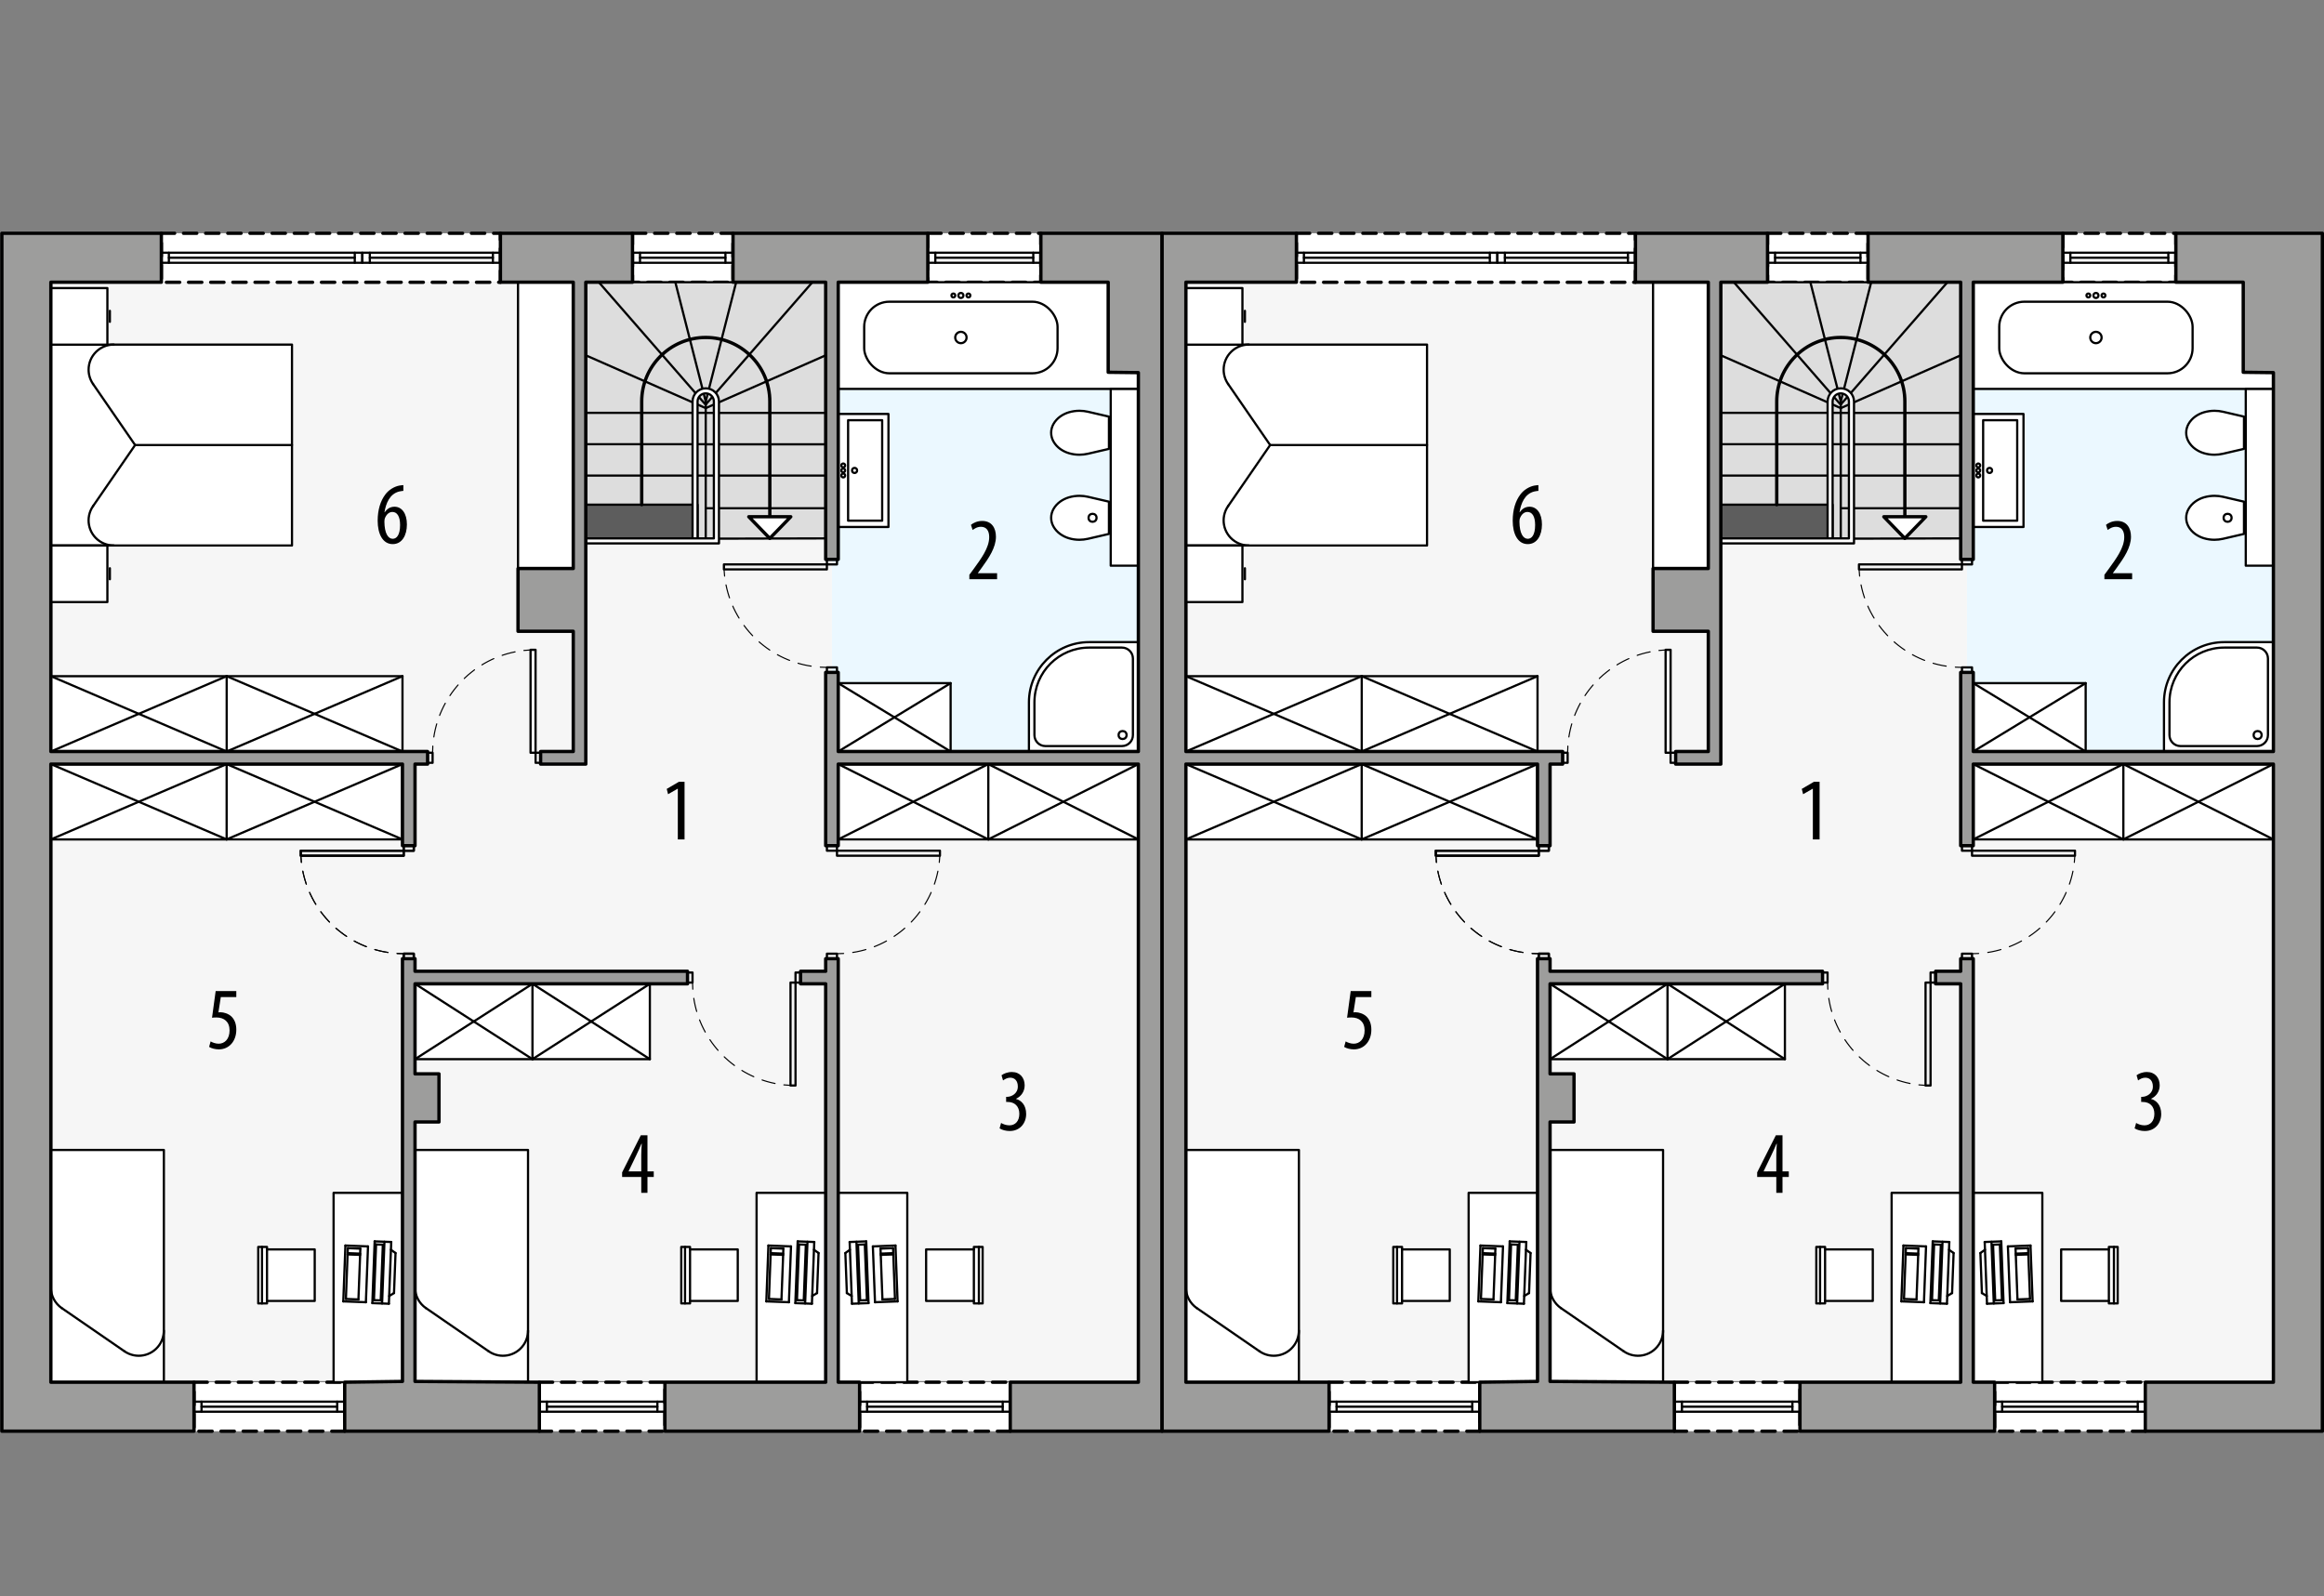 <?xml version="1.0" encoding="UTF-8"?><svg id="a" xmlns="http://www.w3.org/2000/svg" viewBox="0 0 524.59 360.29"><rect x="0" y="0" width="524.59" height="360.29" fill="#808080" stroke="none"/><rect x="11.81" y="63.63" width="245.48" height="248.14" style="fill:#f6f6f6; stroke-width:0px;"/><rect x="36.42" y="52.66" width="76.54" height="11.06" style="fill:#fff; stroke:#000; stroke-dasharray:0 0 3 2; stroke-linecap:round; stroke-linejoin:round; stroke-width:.75px;"/><rect x="142.77" y="52.66" width="22.69" height="11.06" style="fill:#fff; stroke:#000; stroke-dasharray:0 0 3 2; stroke-linecap:round; stroke-linejoin:round; stroke-width:.75px;"/><rect x="209.43" y="52.66" width="25.51" height="11.06" style="fill:#fff; stroke:#000; stroke-dasharray:0 0 3 2; stroke-linecap:round; stroke-linejoin:round; stroke-width:.75px;"/><rect x="194.03" y="312.03" width="34.02" height="11.06" style="fill:#fff; stroke:#000; stroke-dasharray:0 0 3 2; stroke-linecap:round; stroke-linejoin:round; stroke-width:.75px;"/><rect x="121.75" y="312.03" width="28.35" height="11.06" style="fill:#fff; stroke:#000; stroke-dasharray:0 0 3 2; stroke-linecap:round; stroke-linejoin:round; stroke-width:.75px;"/><rect x="43.79" y="312.03" width="34.02" height="11.06" style="fill:#fff; stroke:#000; stroke-dasharray:0 0 3 2; stroke-linecap:round; stroke-linejoin:round; stroke-width:.75px;"/><rect x="187.79" y="63.71" width="69.17" height="109.43" style="fill:#ebf8ff; stroke-width:0px;"/><rect x="186.66" y="126.28" width="2.27" height="1.13" style="fill:none; stroke:#000; stroke-linecap:round; stroke-linejoin:round; stroke-width:.5px;"/><rect x="186.66" y="150.66" width="2.27" height="1.13" style="fill:none; stroke:#000; stroke-linecap:round; stroke-linejoin:round; stroke-width:.5px;"/><rect x="163.41" y="127.41" width="23.24" height="1.13" style="fill:none; stroke:#000; stroke-linecap:round; stroke-linejoin:round; stroke-width:.5px;"/><path d="M163.44,128.55c.02.5.06,1,.12,1.5" style="fill:none; stroke:#000; stroke-linecap:round; stroke-linejoin:round; stroke-width:.25px;"/><path d="M163.88,132.04c1.99,9.86,10.19,17.4,20.27,18.48" style="fill:none; stroke:#000; stroke-dasharray:0 0 3.03 2.02; stroke-linecap:round; stroke-linejoin:round; stroke-width:.25px;"/><path d="M185.16,150.61c.5.03,1,.05,1.5.05" style="fill:none; stroke:#000; stroke-linecap:round; stroke-linejoin:round; stroke-width:.25px;"/><rect x="91.13" y="190.91" width="2.27" height="1.13" style="fill:none; stroke:#000; stroke-linecap:round; stroke-linejoin:round; stroke-width:.5px;"/><rect x="91.13" y="215.29" width="2.27" height="1.13" style="fill:none; stroke:#000; stroke-linecap:round; stroke-linejoin:round; stroke-width:.5px;"/><rect x="67.89" y="192.04" width="23.24" height="1.13" style="fill:none; stroke:#000; stroke-linecap:round; stroke-linejoin:round; stroke-width:.5px;"/><path d="M67.91,193.18c.02.5.06,1,.12,1.5" style="fill:none; stroke:#000; stroke-linecap:round; stroke-linejoin:round; stroke-width:.25px;"/><path d="M68.35,196.67c1.99,9.86,10.19,17.4,20.27,18.48" style="fill:none; stroke:#000; stroke-dasharray:0 0 3.03 2.02; stroke-linecap:round; stroke-linejoin:round; stroke-width:.25px;"/><path d="M89.63,215.24c.5.03,1,.05,1.5.05" style="fill:none; stroke:#000; stroke-linecap:round; stroke-linejoin:round; stroke-width:.25px;"/><rect x="120.9" y="169.93" width="1.13" height="2.27" style="fill:none; stroke:#000; stroke-linecap:round; stroke-linejoin:round; stroke-width:.5px;"/><rect x="96.52" y="169.93" width="1.13" height="2.27" style="fill:none; stroke:#000; stroke-linecap:round; stroke-linejoin:round; stroke-width:.5px;"/><rect x="119.76" y="146.69" width="1.13" height="23.24" style="fill:none; stroke:#000; stroke-linecap:round; stroke-linejoin:round; stroke-width:.5px;"/><path d="M119.76,146.72c-.5.02-1,.06-1.5.12" style="fill:none; stroke:#000; stroke-linecap:round; stroke-linejoin:round; stroke-width:.25px;"/><path d="M116.27,147.15c-9.86,1.99-17.4,10.19-18.48,20.27" style="fill:none; stroke:#000; stroke-dasharray:0 0 3.03 2.02; stroke-linecap:round; stroke-linejoin:round; stroke-width:.25px;"/><path d="M97.7,168.43c-.03.5-.05,1-.05,1.5" style="fill:none; stroke:#000; stroke-linecap:round; stroke-linejoin:round; stroke-width:.25px;"/><rect x="91.13" y="190.91" width="2.27" height="1.13" style="fill:none; stroke:#000; stroke-linecap:round; stroke-linejoin:round; stroke-width:.5px;"/><rect x="91.13" y="215.29" width="2.27" height="1.13" style="fill:none; stroke:#000; stroke-linecap:round; stroke-linejoin:round; stroke-width:.5px;"/><rect x="67.89" y="192.04" width="23.24" height="1.13" style="fill:none; stroke:#000; stroke-linecap:round; stroke-linejoin:round; stroke-width:.5px;"/><path d="M67.91,193.18c.02.5.06,1,.12,1.5" style="fill:none; stroke:#000; stroke-linecap:round; stroke-linejoin:round; stroke-width:.25px;"/><path d="M68.35,196.67c1.99,9.86,10.19,17.4,20.27,18.48" style="fill:none; stroke:#000; stroke-dasharray:0 0 3.03 2.02; stroke-linecap:round; stroke-linejoin:round; stroke-width:.25px;"/><path d="M89.63,215.24c.5.03,1,.05,1.5.05" style="fill:none; stroke:#000; stroke-linecap:round; stroke-linejoin:round; stroke-width:.25px;"/><rect x="186.66" y="190.91" width="2.27" height="1.13" style="fill:none; stroke:#000; stroke-linecap:round; stroke-linejoin:round; stroke-width:.5px;"/><rect x="186.66" y="215.29" width="2.27" height="1.13" style="fill:none; stroke:#000; stroke-linecap:round; stroke-linejoin:round; stroke-width:.5px;"/><rect x="188.93" y="192.04" width="23.24" height="1.13" style="fill:none; stroke:#000; stroke-linecap:round; stroke-linejoin:round; stroke-width:.5px;"/><path d="M212.14,193.18c-.02.5-.06,1-.12,1.5" style="fill:none; stroke:#000; stroke-linecap:round; stroke-linejoin:round; stroke-width:.25px;"/><path d="M211.71,196.67c-1.99,9.86-10.19,17.4-20.27,18.48" style="fill:none; stroke:#000; stroke-dasharray:0 0 3.03 2.02; stroke-linecap:round; stroke-linejoin:round; stroke-width:.25px;"/><path d="M190.43,215.24c-.5.03-1,.05-1.5.05" style="fill:none; stroke:#000; stroke-linecap:round; stroke-linejoin:round; stroke-width:.25px;"/><rect x="179.57" y="219.54" width="1.13" height="2.27" style="fill:none; stroke:#000; stroke-linecap:round; stroke-linejoin:round; stroke-width:.5px;"/><rect x="155.19" y="219.54" width="1.13" height="2.27" style="fill:none; stroke:#000; stroke-linecap:round; stroke-linejoin:round; stroke-width:.5px;"/><rect x="178.44" y="221.81" width="1.13" height="23.24" style="fill:none; stroke:#000; stroke-linecap:round; stroke-linejoin:round; stroke-width:.5px;"/><path d="M178.44,245.02c-.5-.02-1-.06-1.5-.12" style="fill:none; stroke:#000; stroke-linecap:round; stroke-linejoin:round; stroke-width:.25px;"/><path d="M174.95,244.59c-9.86-1.99-17.4-10.19-18.48-20.27" style="fill:none; stroke:#000; stroke-dasharray:0 0 3.03 2.02; stroke-linecap:round; stroke-linejoin:round; stroke-width:.25px;"/><path d="M156.38,223.31c-.03-.5-.05-1-.05-1.5" style="fill:none; stroke:#000; stroke-linecap:round; stroke-linejoin:round; stroke-width:.25px;"/><polyline points="81.78 57.05 81.78 59.32 80.08 59.32 80.08 57.05 81.78 57.05" style="fill:none; stroke:#000; stroke-linecap:round; stroke-linejoin:round; stroke-width:.5px;"/><polyline points="38.12 57.05 38.12 59.32 36.42 59.32 36.42 57.05 38.12 57.05" style="fill:none; stroke:#000; stroke-linecap:round; stroke-linejoin:round; stroke-width:.5px;"/><line x1="80.08" y1="57.05" x2="38.12" y2="57.05" style="fill:none; stroke:#000; stroke-linecap:round; stroke-linejoin:round; stroke-width:.5px;"/><line x1="80.08" y1="58.18" x2="38.12" y2="58.18" style="fill:none; stroke:#000; stroke-linecap:round; stroke-linejoin:round; stroke-width:.5px;"/><line x1="80.08" y1="59.32" x2="38.12" y2="59.32" style="fill:none; stroke:#000; stroke-linecap:round; stroke-linejoin:round; stroke-width:.5px;"/><polyline points="81.78 57.05 81.78 59.32 83.48 59.32 83.48 57.05 81.78 57.05" style="fill:none; stroke:#000; stroke-linecap:round; stroke-linejoin:round; stroke-width:.5px;"/><polyline points="111.26 57.05 111.26 59.32 112.96 59.32 112.96 57.05 111.26 57.05" style="fill:none; stroke:#000; stroke-linecap:round; stroke-linejoin:round; stroke-width:.5px;"/><line x1="83.48" y1="57.05" x2="111.26" y2="57.05" style="fill:none; stroke:#000; stroke-linecap:round; stroke-linejoin:round; stroke-width:.5px;"/><line x1="83.48" y1="58.18" x2="111.26" y2="58.18" style="fill:none; stroke:#000; stroke-linecap:round; stroke-linejoin:round; stroke-width:.5px;"/><line x1="83.48" y1="59.32" x2="111.26" y2="59.32" style="fill:none; stroke:#000; stroke-linecap:round; stroke-linejoin:round; stroke-width:.5px;"/><polyline points="43.79 316.42 43.79 318.69 45.49 318.69 45.49 316.42 43.79 316.42" style="fill:none; stroke:#000; stroke-linecap:round; stroke-linejoin:round; stroke-width:.5px;"/><polyline points="76.11 316.42 76.11 318.69 77.81 318.69 77.81 316.42 76.11 316.42" style="fill:none; stroke:#000; stroke-linecap:round; stroke-linejoin:round; stroke-width:.5px;"/><line x1="45.49" y1="316.42" x2="76.11" y2="316.42" style="fill:none; stroke:#000; stroke-linecap:round; stroke-linejoin:round; stroke-width:.5px;"/><line x1="45.49" y1="317.55" x2="76.11" y2="317.55" style="fill:none; stroke:#000; stroke-linecap:round; stroke-linejoin:round; stroke-width:.5px;"/><line x1="45.49" y1="318.69" x2="76.11" y2="318.69" style="fill:none; stroke:#000; stroke-linecap:round; stroke-linejoin:round; stroke-width:.5px;"/><polyline points="194.03 316.42 194.03 318.69 195.73 318.69 195.73 316.42 194.03 316.42" style="fill:none; stroke:#000; stroke-linecap:round; stroke-linejoin:round; stroke-width:.5px;"/><polyline points="226.34 316.42 226.34 318.69 228.04 318.69 228.04 316.42 226.34 316.42" style="fill:none; stroke:#000; stroke-linecap:round; stroke-linejoin:round; stroke-width:.5px;"/><line x1="195.73" y1="316.42" x2="226.34" y2="316.42" style="fill:none; stroke:#000; stroke-linecap:round; stroke-linejoin:round; stroke-width:.5px;"/><line x1="195.73" y1="317.55" x2="226.34" y2="317.55" style="fill:none; stroke:#000; stroke-linecap:round; stroke-linejoin:round; stroke-width:.5px;"/><line x1="195.73" y1="318.69" x2="226.34" y2="318.69" style="fill:none; stroke:#000; stroke-linecap:round; stroke-linejoin:round; stroke-width:.5px;"/><polyline points="121.75 316.42 121.75 318.69 123.45 318.69 123.45 316.42 121.75 316.42" style="fill:none; stroke:#000; stroke-linecap:round; stroke-linejoin:round; stroke-width:.5px;"/><polyline points="148.39 316.42 148.39 318.69 150.09 318.69 150.09 316.42 148.39 316.42" style="fill:none; stroke:#000; stroke-linecap:round; stroke-linejoin:round; stroke-width:.5px;"/><line x1="123.45" y1="316.42" x2="148.39" y2="316.42" style="fill:none; stroke:#000; stroke-linecap:round; stroke-linejoin:round; stroke-width:.5px;"/><line x1="123.45" y1="317.55" x2="148.39" y2="317.55" style="fill:none; stroke:#000; stroke-linecap:round; stroke-linejoin:round; stroke-width:.5px;"/><line x1="123.45" y1="318.69" x2="148.39" y2="318.69" style="fill:none; stroke:#000; stroke-linecap:round; stroke-linejoin:round; stroke-width:.5px;"/><polyline points="209.43 57.05 209.43 59.32 211.13 59.32 211.13 57.05 209.43 57.05" style="fill:none; stroke:#000; stroke-linecap:round; stroke-linejoin:round; stroke-width:.5px;"/><polyline points="233.24 57.05 233.24 59.32 234.95 59.32 234.95 57.05 233.24 57.05" style="fill:none; stroke:#000; stroke-linecap:round; stroke-linejoin:round; stroke-width:.5px;"/><line x1="211.13" y1="57.05" x2="233.24" y2="57.05" style="fill:none; stroke:#000; stroke-linecap:round; stroke-linejoin:round; stroke-width:.5px;"/><line x1="211.13" y1="58.18" x2="233.24" y2="58.18" style="fill:none; stroke:#000; stroke-linecap:round; stroke-linejoin:round; stroke-width:.5px;"/><line x1="211.13" y1="59.32" x2="233.24" y2="59.32" style="fill:none; stroke:#000; stroke-linecap:round; stroke-linejoin:round; stroke-width:.5px;"/><polyline points="142.77 57.05 142.77 59.32 144.47 59.32 144.47 57.05 142.77 57.05" style="fill:none; stroke:#000; stroke-linecap:round; stroke-linejoin:round; stroke-width:.5px;"/><polyline points="163.75 57.05 163.75 59.32 165.45 59.32 165.45 57.05 163.75 57.05" style="fill:none; stroke:#000; stroke-linecap:round; stroke-linejoin:round; stroke-width:.5px;"/><line x1="144.47" y1="57.05" x2="163.75" y2="57.05" style="fill:none; stroke:#000; stroke-linecap:round; stroke-linejoin:round; stroke-width:.5px;"/><line x1="144.47" y1="58.18" x2="163.75" y2="58.18" style="fill:none; stroke:#000; stroke-linecap:round; stroke-linejoin:round; stroke-width:.5px;"/><line x1="144.47" y1="59.32" x2="163.75" y2="59.32" style="fill:none; stroke:#000; stroke-linecap:round; stroke-linejoin:round; stroke-width:.5px;"/><rect x="187.79" y="63.71" width="69.17" height="24.09" style="fill:#fff; stroke:#000; stroke-linecap:round; stroke-linejoin:round; stroke-width:.5px;"/><rect x="189.21" y="269.28" width="15.59" height="42.75" style="fill:#fff; stroke:#000; stroke-linecap:round; stroke-linejoin:round; stroke-width:.5px;"/><polygon points="219.83 282.05 209.05 282.05 209.05 293.68 219.83 293.68 219.83 294.24 221.81 294.24 221.81 281.49 219.83 281.49 219.83 282.05" style="fill:#fff; stroke:#000; stroke-linecap:round; stroke-linejoin:round; stroke-width:.5px;"/><line x1="219.83" y1="282.05" x2="219.83" y2="293.68" style="fill:none; stroke:#000; stroke-linecap:round; stroke-linejoin:round; stroke-width:.5px;"/><line x1="220.96" y1="281.49" x2="220.96" y2="294.24" style="fill:none; stroke:#000; stroke-linecap:round; stroke-linejoin:round; stroke-width:.5px;"/><line x1="198.81" y1="283.28" x2="199.19" y2="293.34" style="fill:none; stroke:#000; stroke-linecap:round; stroke-linejoin:round; stroke-width:.5px;"/><line x1="202.02" y1="293.23" x2="201.64" y2="283.18" style="fill:none; stroke:#000; stroke-linecap:round; stroke-linejoin:round; stroke-width:.5px;"/><line x1="199.19" y1="293.34" x2="202.02" y2="293.23" style="fill:none; stroke:#000; stroke-linecap:round; stroke-linejoin:round; stroke-width:.5px;"/><line x1="197.51" y1="293.97" x2="202.61" y2="293.78" style="fill:none; stroke:#000; stroke-linecap:round; stroke-linejoin:round; stroke-width:.5px;"/><line x1="201.64" y1="283.18" x2="198.81" y2="283.28" style="fill:none; stroke:#000; stroke-linecap:round; stroke-linejoin:round; stroke-width:.5px;"/><line x1="201.63" y1="282.89" x2="198.8" y2="283" style="fill:none; stroke:#000; stroke-linecap:round; stroke-linejoin:round; stroke-width:.5px;"/><line x1="201.59" y1="281.76" x2="198.75" y2="281.87" style="fill:none; stroke:#000; stroke-linecap:round; stroke-linejoin:round; stroke-width:.5px;"/><line x1="198.75" y1="281.87" x2="198.8" y2="283" style="fill:none; stroke:#000; stroke-linecap:round; stroke-linejoin:round; stroke-width:.5px;"/><line x1="201.63" y1="282.89" x2="201.59" y2="281.76" style="fill:none; stroke:#000; stroke-linecap:round; stroke-linejoin:round; stroke-width:.5px;"/><line x1="202.13" y1="281.17" x2="197.03" y2="281.37" style="fill:none; stroke:#000; stroke-linecap:round; stroke-linejoin:round; stroke-width:.5px;"/><line x1="197.03" y1="281.37" x2="197.51" y2="293.97" style="fill:none; stroke:#000; stroke-linecap:round; stroke-linejoin:round; stroke-width:.5px;"/><line x1="202.61" y1="293.78" x2="202.13" y2="281.17" style="fill:none; stroke:#000; stroke-linecap:round; stroke-linejoin:round; stroke-width:.5px;"/><line x1="193.32" y1="280.32" x2="193.84" y2="294.25" style="fill:none; stroke:#000; stroke-linecap:round; stroke-linejoin:round; stroke-width:.5px;"/><line x1="191.79" y1="280.37" x2="192.31" y2="294.31" style="fill:none; stroke:#000; stroke-linecap:round; stroke-linejoin:round; stroke-width:.5px;"/><line x1="195.53" y1="280.23" x2="191.79" y2="280.37" style="fill:none; stroke:#000; stroke-linecap:round; stroke-linejoin:round; stroke-width:.5px;"/><line x1="196.05" y1="294.17" x2="192.31" y2="294.31" style="fill:none; stroke:#000; stroke-linecap:round; stroke-linejoin:round; stroke-width:.5px;"/><line x1="195.53" y1="280.23" x2="196.05" y2="294.17" style="fill:none; stroke:#000; stroke-linecap:round; stroke-linejoin:round; stroke-width:.5px;"/><line x1="191.85" y1="282.12" x2="190.82" y2="282.87" style="fill:none; stroke:#000; stroke-linecap:round; stroke-linejoin:round; stroke-width:.5px;"/><line x1="190.82" y1="282.87" x2="191.16" y2="291.9" style="fill:none; stroke:#000; stroke-linecap:round; stroke-linejoin:round; stroke-width:.5px;"/><line x1="192.25" y1="292.57" x2="191.16" y2="291.9" style="fill:none; stroke:#000; stroke-linecap:round; stroke-linejoin:round; stroke-width:.5px;"/><line x1="193.68" y1="280.98" x2="194.16" y2="293.56" style="fill:none; stroke:#000; stroke-linecap:round; stroke-linejoin:round; stroke-width:.5px;"/><line x1="195.21" y1="280.93" x2="195.69" y2="293.5" style="fill:none; stroke:#000; stroke-linecap:round; stroke-linejoin:round; stroke-width:.5px;"/><line x1="195.21" y1="280.93" x2="193.68" y2="280.98" style="fill:none; stroke:#000; stroke-linecap:round; stroke-linejoin:round; stroke-width:.5px;"/><line x1="195.69" y1="293.5" x2="194.16" y2="293.56" style="fill:none; stroke:#000; stroke-linecap:round; stroke-linejoin:round; stroke-width:.5px;"/><rect x="170.78" y="269.28" width="15.59" height="42.75" style="fill:#fff; stroke:#000; stroke-linecap:round; stroke-linejoin:round; stroke-width:.5px;"/><polygon points="155.76 282.05 166.53 282.05 166.53 293.68 155.76 293.68 155.76 294.24 153.78 294.24 153.78 281.49 155.76 281.49 155.76 282.05" style="fill:#fff; stroke:#000; stroke-linecap:round; stroke-linejoin:round; stroke-width:.5px;"/><line x1="155.76" y1="282.05" x2="155.76" y2="293.68" style="fill:none; stroke:#000; stroke-linecap:round; stroke-linejoin:round; stroke-width:.5px;"/><line x1="154.63" y1="281.49" x2="154.63" y2="294.24" style="fill:none; stroke:#000; stroke-linecap:round; stroke-linejoin:round; stroke-width:.5px;"/><line x1="176.78" y1="283.28" x2="176.4" y2="293.34" style="fill:none; stroke:#000; stroke-linecap:round; stroke-linejoin:round; stroke-width:.5px;"/><line x1="173.57" y1="293.23" x2="173.95" y2="283.18" style="fill:none; stroke:#000; stroke-linecap:round; stroke-linejoin:round; stroke-width:.5px;"/><line x1="176.4" y1="293.34" x2="173.57" y2="293.23" style="fill:none; stroke:#000; stroke-linecap:round; stroke-linejoin:round; stroke-width:.5px;"/><line x1="178.08" y1="293.97" x2="172.98" y2="293.78" style="fill:none; stroke:#000; stroke-linecap:round; stroke-linejoin:round; stroke-width:.5px;"/><line x1="173.95" y1="283.18" x2="176.78" y2="283.28" style="fill:none; stroke:#000; stroke-linecap:round; stroke-linejoin:round; stroke-width:.5px;"/><line x1="173.96" y1="282.89" x2="176.79" y2="283" style="fill:none; stroke:#000; stroke-linecap:round; stroke-linejoin:round; stroke-width:.5px;"/><line x1="174" y1="281.76" x2="176.83" y2="281.87" style="fill:none; stroke:#000; stroke-linecap:round; stroke-linejoin:round; stroke-width:.5px;"/><line x1="176.83" y1="281.87" x2="176.79" y2="283" style="fill:none; stroke:#000; stroke-linecap:round; stroke-linejoin:round; stroke-width:.5px;"/><line x1="173.96" y1="282.89" x2="174" y2="281.76" style="fill:none; stroke:#000; stroke-linecap:round; stroke-linejoin:round; stroke-width:.5px;"/><line x1="173.45" y1="281.17" x2="178.55" y2="281.37" style="fill:none; stroke:#000; stroke-linecap:round; stroke-linejoin:round; stroke-width:.5px;"/><line x1="178.55" y1="281.37" x2="178.08" y2="293.97" style="fill:none; stroke:#000; stroke-linecap:round; stroke-linejoin:round; stroke-width:.5px;"/><line x1="172.98" y1="293.78" x2="173.45" y2="281.17" style="fill:none; stroke:#000; stroke-linecap:round; stroke-linejoin:round; stroke-width:.5px;"/><line x1="182.27" y1="280.32" x2="181.74" y2="294.25" style="fill:none; stroke:#000; stroke-linecap:round; stroke-linejoin:round; stroke-width:.5px;"/><line x1="183.8" y1="280.37" x2="183.27" y2="294.31" style="fill:none; stroke:#000; stroke-linecap:round; stroke-linejoin:round; stroke-width:.5px;"/><line x1="180.06" y1="280.23" x2="183.8" y2="280.37" style="fill:none; stroke:#000; stroke-linecap:round; stroke-linejoin:round; stroke-width:.5px;"/><line x1="179.53" y1="294.17" x2="183.27" y2="294.31" style="fill:none; stroke:#000; stroke-linecap:round; stroke-linejoin:round; stroke-width:.5px;"/><line x1="180.06" y1="280.23" x2="179.53" y2="294.17" style="fill:none; stroke:#000; stroke-linecap:round; stroke-linejoin:round; stroke-width:.5px;"/><line x1="183.73" y1="282.12" x2="184.77" y2="282.87" style="fill:none; stroke:#000; stroke-linecap:round; stroke-linejoin:round; stroke-width:.5px;"/><line x1="184.77" y1="282.87" x2="184.43" y2="291.9" style="fill:none; stroke:#000; stroke-linecap:round; stroke-linejoin:round; stroke-width:.5px;"/><line x1="183.34" y1="292.57" x2="184.43" y2="291.9" style="fill:none; stroke:#000; stroke-linecap:round; stroke-linejoin:round; stroke-width:.5px;"/><line x1="181.9" y1="280.98" x2="181.43" y2="293.56" style="fill:none; stroke:#000; stroke-linecap:round; stroke-linejoin:round; stroke-width:.5px;"/><line x1="180.37" y1="280.93" x2="179.9" y2="293.5" style="fill:none; stroke:#000; stroke-linecap:round; stroke-linejoin:round; stroke-width:.5px;"/><line x1="180.37" y1="280.93" x2="181.9" y2="280.98" style="fill:none; stroke:#000; stroke-linecap:round; stroke-linejoin:round; stroke-width:.5px;"/><line x1="179.9" y1="293.5" x2="181.43" y2="293.56" style="fill:none; stroke:#000; stroke-linecap:round; stroke-linejoin:round; stroke-width:.5px;"/><rect x="75.3" y="269.28" width="15.59" height="42.75" style="fill:#fff; stroke:#000; stroke-linecap:round; stroke-linejoin:round; stroke-width:.5px;"/><polygon points="60.27 282.05 71.04 282.05 71.04 293.68 60.27 293.68 60.27 294.24 58.29 294.24 58.29 281.49 60.27 281.49 60.27 282.05" style="fill:#fff; stroke:#000; stroke-linecap:round; stroke-linejoin:round; stroke-width:.5px;"/><line x1="60.27" y1="282.05" x2="60.27" y2="293.68" style="fill:none; stroke:#000; stroke-linecap:round; stroke-linejoin:round; stroke-width:.5px;"/><line x1="59.14" y1="281.49" x2="59.14" y2="294.24" style="fill:none; stroke:#000; stroke-linecap:round; stroke-linejoin:round; stroke-width:.5px;"/><line x1="81.29" y1="283.28" x2="80.91" y2="293.34" style="fill:none; stroke:#000; stroke-linecap:round; stroke-linejoin:round; stroke-width:.5px;"/><line x1="78.08" y1="293.23" x2="78.46" y2="283.18" style="fill:none; stroke:#000; stroke-linecap:round; stroke-linejoin:round; stroke-width:.5px;"/><line x1="80.91" y1="293.34" x2="78.08" y2="293.23" style="fill:none; stroke:#000; stroke-linecap:round; stroke-linejoin:round; stroke-width:.5px;"/><line x1="82.59" y1="293.97" x2="77.49" y2="293.78" style="fill:none; stroke:#000; stroke-linecap:round; stroke-linejoin:round; stroke-width:.5px;"/><line x1="78.46" y1="283.18" x2="81.29" y2="283.28" style="fill:none; stroke:#000; stroke-linecap:round; stroke-linejoin:round; stroke-width:.5px;"/><line x1="78.47" y1="282.89" x2="81.3" y2="283" style="fill:none; stroke:#000; stroke-linecap:round; stroke-linejoin:round; stroke-width:.5px;"/><line x1="78.51" y1="281.76" x2="81.34" y2="281.87" style="fill:none; stroke:#000; stroke-linecap:round; stroke-linejoin:round; stroke-width:.5px;"/><line x1="81.34" y1="281.87" x2="81.3" y2="283" style="fill:none; stroke:#000; stroke-linecap:round; stroke-linejoin:round; stroke-width:.5px;"/><line x1="78.47" y1="282.89" x2="78.51" y2="281.76" style="fill:none; stroke:#000; stroke-linecap:round; stroke-linejoin:round; stroke-width:.5px;"/><line x1="77.97" y1="281.17" x2="83.07" y2="281.37" style="fill:none; stroke:#000; stroke-linecap:round; stroke-linejoin:round; stroke-width:.5px;"/><line x1="83.07" y1="281.37" x2="82.59" y2="293.97" style="fill:none; stroke:#000; stroke-linecap:round; stroke-linejoin:round; stroke-width:.5px;"/><line x1="77.49" y1="293.78" x2="77.97" y2="281.17" style="fill:none; stroke:#000; stroke-linecap:round; stroke-linejoin:round; stroke-width:.5px;"/><line x1="86.78" y1="280.32" x2="86.25" y2="294.25" style="fill:none; stroke:#000; stroke-linecap:round; stroke-linejoin:round; stroke-width:.5px;"/><line x1="88.31" y1="280.37" x2="87.78" y2="294.31" style="fill:none; stroke:#000; stroke-linecap:round; stroke-linejoin:round; stroke-width:.5px;"/><line x1="84.57" y1="280.23" x2="88.31" y2="280.37" style="fill:none; stroke:#000; stroke-linecap:round; stroke-linejoin:round; stroke-width:.5px;"/><line x1="84.05" y1="294.17" x2="87.78" y2="294.31" style="fill:none; stroke:#000; stroke-linecap:round; stroke-linejoin:round; stroke-width:.5px;"/><line x1="84.57" y1="280.23" x2="84.05" y2="294.17" style="fill:none; stroke:#000; stroke-linecap:round; stroke-linejoin:round; stroke-width:.5px;"/><line x1="88.24" y1="282.12" x2="89.28" y2="282.87" style="fill:none; stroke:#000; stroke-linecap:round; stroke-linejoin:round; stroke-width:.5px;"/><line x1="89.28" y1="282.87" x2="88.94" y2="291.9" style="fill:none; stroke:#000; stroke-linecap:round; stroke-linejoin:round; stroke-width:.5px;"/><line x1="87.85" y1="292.57" x2="88.94" y2="291.9" style="fill:none; stroke:#000; stroke-linecap:round; stroke-linejoin:round; stroke-width:.5px;"/><line x1="86.42" y1="280.98" x2="85.94" y2="293.56" style="fill:none; stroke:#000; stroke-linecap:round; stroke-linejoin:round; stroke-width:.5px;"/><line x1="84.89" y1="280.93" x2="84.41" y2="293.5" style="fill:none; stroke:#000; stroke-linecap:round; stroke-linejoin:round; stroke-width:.5px;"/><line x1="84.89" y1="280.93" x2="86.42" y2="280.98" style="fill:none; stroke:#000; stroke-linecap:round; stroke-linejoin:round; stroke-width:.5px;"/><line x1="84.41" y1="293.5" x2="85.94" y2="293.56" style="fill:none; stroke:#000; stroke-linecap:round; stroke-linejoin:round; stroke-width:.5px;"/><rect x="11.48" y="259.6" width="25.51" height="52.43" style="fill:#fff; stroke:#000; stroke-linecap:round; stroke-linejoin:round; stroke-width:.5px;"/><path d="M11.48,290.62c0,1.86.92,3.61,2.45,4.67" style="fill:none; stroke:#000; stroke-linecap:round; stroke-linejoin:round; stroke-width:.5px;"/><line x1="13.93" y1="295.29" x2="28.1" y2="305.05" style="fill:none; stroke:#000; stroke-linecap:round; stroke-linejoin:round; stroke-width:.5px;"/><path d="M28.1,305.05c2.58,1.78,6.11,1.13,7.88-1.45.65-.95,1-2.07,1-3.22" style="fill:none; stroke:#000; stroke-linecap:round; stroke-linejoin:round; stroke-width:.5px;"/><rect x="93.68" y="259.6" width="25.51" height="52.43" style="fill:#fff; stroke:#000; stroke-linecap:round; stroke-linejoin:round; stroke-width:.5px;"/><path d="M93.68,290.62c0,1.86.92,3.61,2.45,4.67" style="fill:none; stroke:#000; stroke-linecap:round; stroke-linejoin:round; stroke-width:.5px;"/><line x1="96.14" y1="295.29" x2="110.31" y2="305.05" style="fill:none; stroke:#000; stroke-linecap:round; stroke-linejoin:round; stroke-width:.5px;"/><path d="M110.31,305.05c2.58,1.78,6.11,1.13,7.88-1.45.65-.95,1-2.07,1-3.22" style="fill:none; stroke:#000; stroke-linecap:round; stroke-linejoin:round; stroke-width:.5px;"/><path d="M232.26,169.65v-11.11c0-7.5,6.08-13.58,13.58-13.58h11.11s0,24.7,0,24.7h-24.7Z" style="fill:#fff; stroke:#000; stroke-linecap:round; stroke-linejoin:round; stroke-width:.5px;"/><circle cx="253.4" cy="165.93" r=".9" style="fill:none; stroke:#000; stroke-linecap:round; stroke-linejoin:round; stroke-width:.5px;"/><path d="M233.5,158.54v7.41c0,1.36,1.11,2.47,2.47,2.47h17.29c1.36,0,2.47-1.11,2.47-2.47v-17.29c0-1.36-1.11-2.47-2.47-2.47h-7.41c-6.82,0-12.35,5.53-12.35,12.35Z" style="fill:none; stroke:#000; stroke-linecap:round; stroke-linejoin:round; stroke-width:.5px;"/><polyline points="189.21 118.96 200.55 118.96 200.55 93.45 189.21 93.45 189.21 118.96" style="fill:#fff; stroke:#000; stroke-linecap:round; stroke-linejoin:round; stroke-width:.5px;"/><rect x="191.44" y="94.86" width="7.69" height="22.68" style="fill:none; stroke:#000; stroke-linecap:round; stroke-linejoin:round; stroke-width:.5px;"/><circle cx="192.9" cy="106.2" r=".57" style="fill:none; stroke:#000; stroke-linecap:round; stroke-linejoin:round; stroke-width:.5px;"/><circle cx="190.34" cy="106.2" r=".43" style="fill:none; stroke:#000; stroke-linecap:round; stroke-linejoin:round; stroke-width:.5px;"/><circle cx="190.34" cy="105.07" r=".43" style="fill:none; stroke:#000; stroke-linecap:round; stroke-linejoin:round; stroke-width:.5px;"/><circle cx="190.34" cy="107.34" r=".43" style="fill:none; stroke:#000; stroke-linecap:round; stroke-linejoin:round; stroke-width:.5px;"/><rect x="195.07" y="68.11" width="43.65" height="16.16" rx="5.67" ry="5.67" style="fill:#fff; stroke:#000; stroke-linecap:round; stroke-linejoin:round; stroke-width:.5px;"/><circle cx="216.9" cy="76.19" r="1.28" style="fill:none; stroke:#000; stroke-linecap:round; stroke-linejoin:round; stroke-width:.5px;"/><circle cx="218.6" cy="66.7" r=".43" style="fill:none; stroke:#000; stroke-linecap:round; stroke-linejoin:round; stroke-width:.5px;"/><circle cx="216.9" cy="66.7" r=".57" style="fill:none; stroke:#000; stroke-linecap:round; stroke-linejoin:round; stroke-width:.5px;"/><circle cx="215.2" cy="66.7" r=".43" style="fill:none; stroke:#000; stroke-linecap:round; stroke-linejoin:round; stroke-width:.5px;"/><path d="M245.58,121.63l4.74-1.1v-7.28l-4.74-1.1c-.63-.15-1.28-.22-1.92-.22-.8,0-1.6.12-2.37.34-.7.21-1.37.53-1.97.96s-1.13,1-1.51,1.66c-.35.61-.54,1.3-.54,2s.19,1.39.54,2c.38.65.89,1.22,1.51,1.66s1.26.75,1.97.96c.77.23,1.56.34,2.37.34.65,0,1.29-.08,1.92-.22Z" style="fill:#fff; stroke:#000; stroke-linecap:round; stroke-linejoin:round; stroke-width:.5px;"/><circle cx="246.62" cy="116.89" r=".9" style="fill:#fff; stroke:#000; stroke-linecap:round; stroke-linejoin:round; stroke-width:.5px;"/><path d="M245.58,102.43l4.74-1.1v-7.28l-4.74-1.1c-.63-.15-1.28-.22-1.92-.22-.8,0-1.6.12-2.37.34-.7.21-1.37.53-1.97.96s-1.13,1-1.51,1.66c-.35.61-.54,1.3-.54,2s.19,1.39.54,2c.38.65.89,1.22,1.51,1.66s1.26.75,1.97.96c.77.23,1.56.34,2.37.34.65,0,1.29-.08,1.92-.22Z" style="fill:#fff; stroke:#000; stroke-linecap:round; stroke-linejoin:round; stroke-width:.5px;"/><rect x="11.48" y="77.79" width="54.43" height="45.35" style="fill:#fff; stroke:#000; stroke-linecap:round; stroke-linejoin:round; stroke-width:.5px;"/><rect x="11.48" y="65.04" width="12.76" height="12.76" style="fill:#fff; stroke:#000; stroke-linecap:round; stroke-linejoin:round; stroke-width:.5px;"/><rect x="11.48" y="123.15" width="12.76" height="12.76" style="fill:#fff; stroke:#000; stroke-linecap:round; stroke-linejoin:round; stroke-width:.5px;"/><line x1="65.9" y1="100.47" x2="30.5" y2="100.47" style="fill:none; stroke:#000; stroke-linecap:round; stroke-linejoin:round; stroke-width:.5px;"/><path d="M21,114.26c-1.78,2.58-1.13,6.11,1.45,7.88.95.65,2.07,1,3.22,1" style="fill:none; stroke:#000; stroke-linecap:round; stroke-linejoin:round; stroke-width:.5px;"/><path d="M25.67,77.79c-3.13,0-5.67,2.54-5.67,5.67,0,1.15.35,2.27,1,3.22" style="fill:none; stroke:#000; stroke-linecap:round; stroke-linejoin:round; stroke-width:.5px;"/><line x1="30.5" y1="100.47" x2="21" y2="86.68" style="fill:none; stroke:#000; stroke-linecap:round; stroke-linejoin:round; stroke-width:.5px;"/><line x1="30.5" y1="100.47" x2="21" y2="114.26" style="fill:none; stroke:#000; stroke-linecap:round; stroke-linejoin:round; stroke-width:.5px;"/><line x1="24.8" y1="72.65" x2="24.8" y2="70.17" style="fill:none; stroke:#000; stroke-linecap:round; stroke-linejoin:round; stroke-width:.5px;"/><line x1="24.8" y1="128.28" x2="24.8" y2="130.76" style="fill:none; stroke:#000; stroke-linecap:round; stroke-linejoin:round; stroke-width:.5px;"/><rect x="197.64" y="164.05" width="17.01" height="33.87" transform="translate(387.14 -25.16) rotate(90)" style="fill:#fff; stroke:#000; stroke-linecap:round; stroke-linejoin:round; stroke-width:.5px;"/><line x1="189.21" y1="172.49" x2="223.08" y2="189.49" style="fill:none; stroke:#000; stroke-linecap:round; stroke-linejoin:round; stroke-width:.5px;"/><line x1="223.08" y1="172.49" x2="189.21" y2="189.49" style="fill:none; stroke:#000; stroke-linecap:round; stroke-linejoin:round; stroke-width:.5px;"/><rect x="194.18" y="149.25" width="15.43" height="25.37" transform="translate(363.83 -39.96) rotate(90)" style="fill:#fff; stroke:#000; stroke-linecap:round; stroke-linejoin:round; stroke-width:.5px;"/><line x1="189.21" y1="154.22" x2="214.58" y2="169.65" style="fill:none; stroke:#000; stroke-linecap:round; stroke-linejoin:round; stroke-width:.5px;"/><line x1="214.58" y1="154.22" x2="189.21" y2="169.65" style="fill:none; stroke:#000; stroke-linecap:round; stroke-linejoin:round; stroke-width:.5px;"/><rect x="231.52" y="164.05" width="17.01" height="33.87" transform="translate(421.01 -59.03) rotate(90)" style="fill:#fff; stroke:#000; stroke-linecap:round; stroke-linejoin:round; stroke-width:.5px;"/><line x1="223.08" y1="172.49" x2="256.96" y2="189.49" style="fill:none; stroke:#000; stroke-linecap:round; stroke-linejoin:round; stroke-width:.5px;"/><line x1="256.96" y1="172.49" x2="223.08" y2="189.49" style="fill:none; stroke:#000; stroke-linecap:round; stroke-linejoin:round; stroke-width:.5px;"/><rect x="124.93" y="217.34" width="17.01" height="26.5" transform="translate(364.03 97.16) rotate(90)" style="fill:#fff; stroke:#000; stroke-linecap:round; stroke-linejoin:round; stroke-width:.5px;"/><line x1="120.19" y1="222.09" x2="146.69" y2="239.1" style="fill:none; stroke:#000; stroke-linecap:round; stroke-linejoin:round; stroke-width:.5px;"/><line x1="146.69" y1="222.09" x2="120.19" y2="239.1" style="fill:none; stroke:#000; stroke-linecap:round; stroke-linejoin:round; stroke-width:.5px;"/><rect x="98.43" y="217.34" width="17.01" height="26.5" transform="translate(337.53 123.66) rotate(90)" style="fill:#fff; stroke:#000; stroke-linecap:round; stroke-linejoin:round; stroke-width:.5px;"/><line x1="93.68" y1="222.09" x2="120.19" y2="239.1" style="fill:none; stroke:#000; stroke-linecap:round; stroke-linejoin:round; stroke-width:.5px;"/><line x1="120.19" y1="222.09" x2="93.68" y2="239.1" style="fill:none; stroke:#000; stroke-linecap:round; stroke-linejoin:round; stroke-width:.5px;"/><rect x="62.5" y="161.15" width="17.01" height="39.69" transform="translate(251.99 109.98) rotate(90)" style="fill:#fff; stroke:#000; stroke-linecap:round; stroke-linejoin:round; stroke-width:.5px;"/><line x1="51.16" y1="172.49" x2="90.85" y2="189.49" style="fill:none; stroke:#000; stroke-linecap:round; stroke-linejoin:round; stroke-width:.5px;"/><line x1="90.85" y1="172.49" x2="51.16" y2="189.49" style="fill:none; stroke:#000; stroke-linecap:round; stroke-linejoin:round; stroke-width:.5px;"/><rect x="22.82" y="161.15" width="17.01" height="39.69" transform="translate(212.31 149.67) rotate(90)" style="fill:#fff; stroke:#000; stroke-linecap:round; stroke-linejoin:round; stroke-width:.5px;"/><line x1="11.48" y1="172.49" x2="51.16" y2="189.49" style="fill:none; stroke:#000; stroke-linecap:round; stroke-linejoin:round; stroke-width:.5px;"/><line x1="51.16" y1="172.49" x2="11.48" y2="189.49" style="fill:none; stroke:#000; stroke-linecap:round; stroke-linejoin:round; stroke-width:.5px;"/><rect x="62.5" y="141.3" width="17.01" height="39.69" transform="translate(232.15 90.14) rotate(90)" style="fill:#fff; stroke:#000; stroke-linecap:round; stroke-linejoin:round; stroke-width:.5px;"/><line x1="51.16" y1="152.64" x2="90.85" y2="169.65" style="fill:none; stroke:#000; stroke-linecap:round; stroke-linejoin:round; stroke-width:.5px;"/><line x1="90.85" y1="152.64" x2="51.16" y2="169.65" style="fill:none; stroke:#000; stroke-linecap:round; stroke-linejoin:round; stroke-width:.5px;"/><rect x="22.82" y="141.3" width="17.01" height="39.69" transform="translate(192.47 129.83) rotate(90)" style="fill:#fff; stroke:#000; stroke-linecap:round; stroke-linejoin:round; stroke-width:.5px;"/><line x1="11.48" y1="152.64" x2="51.16" y2="169.65" style="fill:none; stroke:#000; stroke-linecap:round; stroke-linejoin:round; stroke-width:.5px;"/><line x1="51.16" y1="152.64" x2="11.48" y2="169.65" style="fill:none; stroke:#000; stroke-linecap:round; stroke-linejoin:round; stroke-width:.5px;"/><line x1="123.84" y1="120.15" x2="123.84" y2="72.25" style="fill:none; stroke:#000; stroke-linecap:round; stroke-linejoin:round; stroke-width:.5px;"/><polyline points="123.84 120.15 121.08 120.15 121.08 72.25 123.84 72.25 123.84 73.99 125.46 73.99 125.46 118.41 123.84 118.41" style="fill:none; stroke:#000; stroke-linecap:round; stroke-linejoin:round; stroke-width:.5px;"/><rect x="250.72" y="87.81" width="6.24" height="39.89" style="fill:#fff; stroke:#000; stroke-linecap:round; stroke-linejoin:round; stroke-width:.5px;"/><rect x="116.93" y="63.71" width="12.47" height="64.63" style="fill:#fff; stroke:#000; stroke-linecap:round; stroke-linejoin:round; stroke-width:.5px;"/><polygon points="132.23 121.75 156.33 121.55 156.33 113.88 132.23 113.88 132.23 121.75" style="fill:#2d2d2d; opacity:.76; stroke-width:0px;"/><polygon points="186.66 121.54 157.46 121.61 157.46 113.93 132.23 113.93 132.23 63.71 186.38 63.71 186.66 121.54" style="fill:#ddd; stroke:#000; stroke-linecap:round; stroke-linejoin:round; stroke-width:.5px;"/><line x1="132.23" y1="107.36" x2="159.3" y2="107.36" style="fill:none; stroke:#000; stroke-linecap:round; stroke-linejoin:round; stroke-width:.5px;"/><line x1="132.23" y1="100.28" x2="159.3" y2="100.28" style="fill:none; stroke:#000; stroke-linecap:round; stroke-linejoin:round; stroke-width:.5px;"/><line x1="186.38" y1="114.73" x2="159.45" y2="114.73" style="fill:none; stroke:#000; stroke-linecap:round; stroke-linejoin:round; stroke-width:.5px;"/><line x1="186.38" y1="107.36" x2="159.45" y2="107.36" style="fill:none; stroke:#000; stroke-linecap:round; stroke-linejoin:round; stroke-width:.5px;"/><line x1="186.45" y1="100.3" x2="159.52" y2="100.3" style="fill:none; stroke:#000; stroke-linecap:round; stroke-linejoin:round; stroke-width:.5px;"/><line x1="186.38" y1="93.21" x2="159.45" y2="93.21" style="fill:none; stroke:#000; stroke-linecap:round; stroke-linejoin:round; stroke-width:.5px;"/><line x1="166.17" y1="63.71" x2="159.3" y2="90.64" style="fill:none; stroke:#000; stroke-linecap:round; stroke-linejoin:round; stroke-width:.5px;"/><line x1="159.3" y1="90.64" x2="159.3" y2="121.54" style="fill:none; stroke:#000; stroke-linecap:round; stroke-linejoin:round; stroke-width:.5px;"/><line x1="186.38" y1="80.21" x2="159.3" y2="92.13" style="fill:none; stroke:#000; stroke-linecap:round; stroke-linejoin:round; stroke-width:.5px;"/><line x1="183.44" y1="63.64" x2="159.3" y2="91.31" style="fill:none; stroke:#000; stroke-linecap:round; stroke-linejoin:round; stroke-width:.5px;"/><line x1="132.23" y1="93.19" x2="159.3" y2="93.19" style="fill:none; stroke:#000; stroke-linecap:round; stroke-linejoin:round; stroke-width:.5px;"/><line x1="152.44" y1="63.71" x2="159.3" y2="90.64" style="fill:none; stroke:#000; stroke-linecap:round; stroke-linejoin:round; stroke-width:.5px;"/><line x1="132.23" y1="80.21" x2="159.3" y2="92.13" style="fill:none; stroke:#000; stroke-linecap:round; stroke-linejoin:round; stroke-width:.5px;"/><line x1="135.17" y1="63.71" x2="159.3" y2="91.38" style="fill:none; stroke:#000; stroke-linecap:round; stroke-linejoin:round; stroke-width:.5px;"/><path d="M144.85,113.93v-23.29c0-7.98,6.47-14.46,14.46-14.46s14.46,6.47,14.46,14.46v26.01" style="fill:none; stroke:#000; stroke-linecap:round; stroke-linejoin:round; stroke-width:.75px;"/><polygon points="169.02 116.65 173.76 121.54 178.5 116.65 169.02 116.65" style="fill:#fff; stroke:#000; stroke-linecap:round; stroke-linejoin:round; stroke-width:.75px;"/><path d="M132.23,121.54h28.91v-30.9c0-1.02-.82-1.84-1.84-1.84s-1.84.82-1.84,1.84v30.9h-1.13v-30.9c0-1.64,1.33-2.98,2.98-2.98s2.98,1.33,2.98,2.98v32.03h-30.05s0-1.13,0-1.13Z" style="fill:#fff; stroke:#000; stroke-linecap:round; stroke-linejoin:round; stroke-width:.5px;"/><polygon points="165.46 52.66 165.46 63.71 186.38 63.71 186.38 126.28 189.21 126.28 189.21 63.71 209.43 63.71 209.43 52.66 165.46 52.66" style="fill:#9d9d9c; stroke:#000; stroke-linecap:round; stroke-linejoin:round; stroke-width:.75px;"/><path d="M153,178.05h-.04l-2.16,1.24-.3-1.2,2.74-1.6h1.28v13h-1.52v-11.44Z" style="fill:#000; stroke-width:0px;"/><path d="M218.81,130.76v-1l1.1-1.5c1.54-2.14,3.38-4.58,3.38-7.02,0-1.44-.64-2.32-1.86-2.32-.94,0-1.54.5-1.88.72l-.38-1.16c.46-.38,1.36-.88,2.54-.88,2.16,0,3.1,1.6,3.1,3.56,0,2.44-1.6,4.8-3.2,7l-.88,1.2v.04h4.34v1.36h-6.26Z" style="fill:#000; stroke-width:0px;"/><path d="M225.97,253.5c.4.24,1.1.54,1.88.54,1.34,0,2.24-.98,2.24-2.6,0-1.7-1.06-2.68-2.62-2.68h-.36v-1.16h.3c.92-.02,2.34-.72,2.34-2.32,0-1.3-.7-2-1.72-2-.64,0-1.2.32-1.62.62l-.34-1.16c.48-.38,1.36-.74,2.34-.74,1.84,0,2.88,1.32,2.88,3,0,1.3-.68,2.44-1.94,3.04v.04c1.16.32,2.28,1.36,2.28,3.4s-1.36,3.84-3.72,3.84c-.84,0-1.76-.24-2.28-.6l.34-1.22Z" style="fill:#000; stroke-width:0px;"/><path d="M144.75,269.28v-3.58h-4.32v-1.04l4.22-8.38h1.5v8.16h1.42v1.26h-1.42v3.58h-1.4ZM144.75,264.44v-3.68c0-.9.06-1.7.12-2.56h-.08c-.44,1.04-.72,1.66-1.1,2.46l-1.8,3.74v.04h2.86Z" style="fill:#000; stroke-width:0px;"/><path d="M53.34,225.09h-3.5l-.54,3.46c.16-.04.3-.04.48-.04.7,0,1.78.3,2.48.98.68.68,1.08,1.64,1.08,2.96,0,2.58-1.62,4.44-3.94,4.44-.78,0-1.68-.22-2.2-.56l.34-1.24c.4.24,1.1.52,1.82.52,1.32,0,2.46-1.02,2.46-3s-1.26-2.92-2.94-2.92c-.48,0-.78.02-1.02.06l.82-6.02h4.66v1.36Z" style="fill:#000; stroke-width:0px;"/><path d="M91.05,110.81c-.26.02-.54.06-.92.14-2.16.52-3.02,2.68-3.34,4.68h.06c.5-.74,1.22-1.24,2.2-1.24,1.66,0,2.8,1.52,2.8,4s-1.12,4.44-3.2,4.44c-2.26,0-3.4-2.3-3.4-5.28,0-2.52.66-4.48,1.68-5.86.78-1.1,2.02-1.82,3.14-2.06.42-.08.76-.1.98-.12v1.3ZM90.31,118.51c0-1.96-.68-2.94-1.74-2.94-.64,0-1.3.44-1.68,1.4-.06.14-.12.4-.12.78.02,2.66.84,3.88,1.88,3.88.88,0,1.66-.86,1.66-3.12Z" style="fill:#000; stroke-width:0px;"/><polygon points="77.81 323.08 121.75 323.08 121.75 312.03 93.68 311.85 93.68 253.28 99.09 253.28 99.09 242.42 93.68 242.42 93.68 222.09 155.19 222.09 155.19 219.26 93.68 219.26 93.68 216.42 90.85 216.42 90.85 311.85 77.81 312.03 77.81 323.08" style="fill:#9d9d9c; stroke:#000; stroke-linecap:round; stroke-linejoin:round; stroke-width:.75px;"/><polygon points="189.21 312.03 189.21 216.42 186.38 216.42 186.38 219.26 180.71 219.26 180.71 222.09 186.38 222.09 186.38 312.03 150.09 312.03 150.09 323.08 194.03 323.08 194.03 312.03 189.21 312.03" style="fill:#9d9d9c; stroke:#000; stroke-linecap:round; stroke-linejoin:round; stroke-width:.75px;"/><polygon points="234.95 52.66 234.95 63.71 250.15 63.71 250.15 84.04 256.96 84.12 256.96 169.65 189.21 169.65 189.21 151.79 186.38 151.79 186.38 190.91 189.21 190.91 189.21 172.49 256.96 172.49 256.96 312.03 228.04 312.03 228.04 323.08 262.32 323.08 262.32 52.66 234.95 52.66" style="fill:#9d9d9c; stroke:#000; stroke-linecap:round; stroke-linejoin:round; stroke-width:.75px;"/><polygon points="11.48 172.49 90.85 172.49 90.85 190.91 93.68 190.91 93.68 172.49 96.52 172.49 96.52 169.65 11.48 169.65 11.48 63.71 36.42 63.71 36.42 52.66 .42 52.66 .42 323.08 43.79 323.08 43.79 312.03 11.48 312.03 11.48 172.49" style="fill:#9d9d9c; stroke:#000; stroke-linecap:round; stroke-linejoin:round; stroke-width:.75px;"/><polygon points="112.96 52.66 112.96 63.71 129.4 63.71 129.4 128.34 116.93 128.34 116.93 142.51 129.4 142.51 129.4 169.65 122.03 169.65 122.03 172.49 132.23 172.49 132.23 63.71 142.77 63.71 142.77 52.66 112.96 52.66" style="fill:#9d9d9c; stroke:#000; stroke-linecap:round; stroke-linejoin:round; stroke-width:.75px;"/><rect x="268.02" y="63.63" width="245.48" height="248.14" style="fill:#f6f6f6; stroke-width:0px;"/><rect x="292.63" y="52.66" width="76.54" height="11.06" style="fill:#fff; stroke:#000; stroke-dasharray:0 0 3 2; stroke-linecap:round; stroke-linejoin:round; stroke-width:.75px;"/><rect x="398.98" y="52.66" width="22.69" height="11.06" style="fill:#fff; stroke:#000; stroke-dasharray:0 0 3 2; stroke-linecap:round; stroke-linejoin:round; stroke-width:.75px;"/><rect x="465.64" y="52.66" width="25.51" height="11.06" style="fill:#fff; stroke:#000; stroke-dasharray:0 0 3 2; stroke-linecap:round; stroke-linejoin:round; stroke-width:.75px;"/><rect x="450.24" y="312.03" width="34.02" height="11.06" style="fill:#fff; stroke:#000; stroke-dasharray:0 0 3 2; stroke-linecap:round; stroke-linejoin:round; stroke-width:.75px;"/><rect x="377.95" y="312.03" width="28.35" height="11.06" style="fill:#fff; stroke:#000; stroke-dasharray:0 0 3 2; stroke-linecap:round; stroke-linejoin:round; stroke-width:.75px;"/><rect x="300" y="312.03" width="34.02" height="11.06" style="fill:#fff; stroke:#000; stroke-dasharray:0 0 3 2; stroke-linecap:round; stroke-linejoin:round; stroke-width:.75px;"/><rect x="444" y="63.71" width="69.17" height="109.43" style="fill:#ebf8ff; stroke-width:0px;"/><rect x="442.87" y="126.28" width="2.27" height="1.13" style="fill:none; stroke:#000; stroke-linecap:round; stroke-linejoin:round; stroke-width:.5px;"/><rect x="442.87" y="150.66" width="2.27" height="1.13" style="fill:none; stroke:#000; stroke-linecap:round; stroke-linejoin:round; stroke-width:.5px;"/><rect x="419.62" y="127.41" width="23.24" height="1.13" style="fill:none; stroke:#000; stroke-linecap:round; stroke-linejoin:round; stroke-width:.5px;"/><path d="M419.65,128.55c.02.5.06,1,.12,1.5" style="fill:none; stroke:#000; stroke-linecap:round; stroke-linejoin:round; stroke-width:.25px;"/><path d="M420.09,132.04c1.99,9.86,10.19,17.4,20.27,18.48" style="fill:none; stroke:#000; stroke-dasharray:0 0 3.03 2.02; stroke-linecap:round; stroke-linejoin:round; stroke-width:.25px;"/><path d="M441.37,150.61c.5.03,1,.05,1.5.05" style="fill:none; stroke:#000; stroke-linecap:round; stroke-linejoin:round; stroke-width:.25px;"/><rect x="347.34" y="190.91" width="2.27" height="1.13" style="fill:none; stroke:#000; stroke-linecap:round; stroke-linejoin:round; stroke-width:.5px;"/><rect x="347.34" y="215.29" width="2.27" height="1.13" style="fill:none; stroke:#000; stroke-linecap:round; stroke-linejoin:round; stroke-width:.5px;"/><rect x="324.1" y="192.04" width="23.24" height="1.13" style="fill:none; stroke:#000; stroke-linecap:round; stroke-linejoin:round; stroke-width:.5px;"/><path d="M324.12,193.18c.02.5.06,1,.12,1.5" style="fill:none; stroke:#000; stroke-linecap:round; stroke-linejoin:round; stroke-width:.25px;"/><path d="M324.56,196.67c1.99,9.86,10.19,17.4,20.27,18.48" style="fill:none; stroke:#000; stroke-dasharray:0 0 3.03 2.02; stroke-linecap:round; stroke-linejoin:round; stroke-width:.25px;"/><path d="M345.84,215.24c.5.03,1,.05,1.5.05" style="fill:none; stroke:#000; stroke-linecap:round; stroke-linejoin:round; stroke-width:.25px;"/><rect x="377.1" y="169.93" width="1.13" height="2.27" style="fill:none; stroke:#000; stroke-linecap:round; stroke-linejoin:round; stroke-width:.5px;"/><rect x="352.73" y="169.93" width="1.13" height="2.27" style="fill:none; stroke:#000; stroke-linecap:round; stroke-linejoin:round; stroke-width:.5px;"/><rect x="375.97" y="146.69" width="1.13" height="23.24" style="fill:none; stroke:#000; stroke-linecap:round; stroke-linejoin:round; stroke-width:.5px;"/><path d="M375.97,146.72c-.5.02-1,.06-1.5.12" style="fill:none; stroke:#000; stroke-linecap:round; stroke-linejoin:round; stroke-width:.25px;"/><path d="M372.48,147.15c-9.86,1.99-17.4,10.19-18.48,20.27" style="fill:none; stroke:#000; stroke-dasharray:0 0 3.03 2.02; stroke-linecap:round; stroke-linejoin:round; stroke-width:.25px;"/><path d="M353.91,168.43c-.03.5-.05,1-.05,1.5" style="fill:none; stroke:#000; stroke-linecap:round; stroke-linejoin:round; stroke-width:.25px;"/><rect x="347.34" y="190.91" width="2.27" height="1.13" style="fill:none; stroke:#000; stroke-linecap:round; stroke-linejoin:round; stroke-width:.5px;"/><rect x="347.34" y="215.29" width="2.27" height="1.13" style="fill:none; stroke:#000; stroke-linecap:round; stroke-linejoin:round; stroke-width:.5px;"/><rect x="324.1" y="192.04" width="23.24" height="1.13" style="fill:none; stroke:#000; stroke-linecap:round; stroke-linejoin:round; stroke-width:.5px;"/><path d="M324.12,193.18c.02.5.06,1,.12,1.5" style="fill:none; stroke:#000; stroke-linecap:round; stroke-linejoin:round; stroke-width:.25px;"/><path d="M324.56,196.67c1.99,9.86,10.19,17.4,20.27,18.48" style="fill:none; stroke:#000; stroke-dasharray:0 0 3.03 2.02; stroke-linecap:round; stroke-linejoin:round; stroke-width:.25px;"/><path d="M345.84,215.24c.5.03,1,.05,1.5.05" style="fill:none; stroke:#000; stroke-linecap:round; stroke-linejoin:round; stroke-width:.25px;"/><rect x="442.87" y="190.91" width="2.27" height="1.13" style="fill:none; stroke:#000; stroke-linecap:round; stroke-linejoin:round; stroke-width:.5px;"/><rect x="442.87" y="215.29" width="2.27" height="1.13" style="fill:none; stroke:#000; stroke-linecap:round; stroke-linejoin:round; stroke-width:.5px;"/><rect x="445.14" y="192.04" width="23.24" height="1.13" style="fill:none; stroke:#000; stroke-linecap:round; stroke-linejoin:round; stroke-width:.5px;"/><path d="M468.35,193.18c-.02.5-.06,1-.12,1.5" style="fill:none; stroke:#000; stroke-linecap:round; stroke-linejoin:round; stroke-width:.25px;"/><path d="M467.92,196.67c-1.99,9.86-10.19,17.4-20.27,18.48" style="fill:none; stroke:#000; stroke-dasharray:0 0 3.03 2.02; stroke-linecap:round; stroke-linejoin:round; stroke-width:.25px;"/><path d="M446.64,215.24c-.5.03-1,.05-1.5.05" style="fill:none; stroke:#000; stroke-linecap:round; stroke-linejoin:round; stroke-width:.25px;"/><rect x="435.78" y="219.54" width="1.13" height="2.27" style="fill:none; stroke:#000; stroke-linecap:round; stroke-linejoin:round; stroke-width:.5px;"/><rect x="411.4" y="219.54" width="1.13" height="2.27" style="fill:none; stroke:#000; stroke-linecap:round; stroke-linejoin:round; stroke-width:.5px;"/><rect x="434.65" y="221.81" width="1.13" height="23.24" style="fill:none; stroke:#000; stroke-linecap:round; stroke-linejoin:round; stroke-width:.5px;"/><path d="M434.65,245.02c-.5-.02-1-.06-1.5-.12" style="fill:none; stroke:#000; stroke-linecap:round; stroke-linejoin:round; stroke-width:.25px;"/><path d="M431.15,244.59c-9.86-1.99-17.4-10.19-18.48-20.27" style="fill:none; stroke:#000; stroke-dasharray:0 0 3.03 2.02; stroke-linecap:round; stroke-linejoin:round; stroke-width:.25px;"/><path d="M412.59,223.31c-.03-.5-.05-1-.05-1.5" style="fill:none; stroke:#000; stroke-linecap:round; stroke-linejoin:round; stroke-width:.25px;"/><polyline points="337.99 57.05 337.99 59.32 336.29 59.32 336.29 57.05 337.99 57.05" style="fill:none; stroke:#000; stroke-linecap:round; stroke-linejoin:round; stroke-width:.5px;"/><polyline points="294.33 57.05 294.33 59.32 292.63 59.32 292.63 57.05 294.33 57.05" style="fill:none; stroke:#000; stroke-linecap:round; stroke-linejoin:round; stroke-width:.5px;"/><line x1="336.29" y1="57.05" x2="294.33" y2="57.05" style="fill:none; stroke:#000; stroke-linecap:round; stroke-linejoin:round; stroke-width:.5px;"/><line x1="336.29" y1="58.18" x2="294.33" y2="58.18" style="fill:none; stroke:#000; stroke-linecap:round; stroke-linejoin:round; stroke-width:.5px;"/><line x1="336.29" y1="59.32" x2="294.33" y2="59.32" style="fill:none; stroke:#000; stroke-linecap:round; stroke-linejoin:round; stroke-width:.5px;"/><polyline points="337.99 57.05 337.99 59.32 339.69 59.32 339.69 57.05 337.99 57.05" style="fill:none; stroke:#000; stroke-linecap:round; stroke-linejoin:round; stroke-width:.5px;"/><polyline points="367.47 57.05 367.47 59.32 369.17 59.32 369.17 57.05 367.47 57.05" style="fill:none; stroke:#000; stroke-linecap:round; stroke-linejoin:round; stroke-width:.5px;"/><line x1="339.69" y1="57.05" x2="367.47" y2="57.05" style="fill:none; stroke:#000; stroke-linecap:round; stroke-linejoin:round; stroke-width:.5px;"/><line x1="339.69" y1="58.18" x2="367.47" y2="58.18" style="fill:none; stroke:#000; stroke-linecap:round; stroke-linejoin:round; stroke-width:.5px;"/><line x1="339.69" y1="59.32" x2="367.47" y2="59.32" style="fill:none; stroke:#000; stroke-linecap:round; stroke-linejoin:round; stroke-width:.5px;"/><polyline points="300 316.42 300 318.69 301.7 318.69 301.7 316.42 300 316.42" style="fill:none; stroke:#000; stroke-linecap:round; stroke-linejoin:round; stroke-width:.5px;"/><polyline points="332.32 316.42 332.32 318.69 334.02 318.69 334.02 316.42 332.32 316.42" style="fill:none; stroke:#000; stroke-linecap:round; stroke-linejoin:round; stroke-width:.5px;"/><line x1="301.7" y1="316.42" x2="332.32" y2="316.42" style="fill:none; stroke:#000; stroke-linecap:round; stroke-linejoin:round; stroke-width:.5px;"/><line x1="301.7" y1="317.55" x2="332.32" y2="317.55" style="fill:none; stroke:#000; stroke-linecap:round; stroke-linejoin:round; stroke-width:.5px;"/><line x1="301.7" y1="318.69" x2="332.32" y2="318.69" style="fill:none; stroke:#000; stroke-linecap:round; stroke-linejoin:round; stroke-width:.5px;"/><polyline points="450.24 316.42 450.24 318.69 451.94 318.69 451.94 316.42 450.24 316.42" style="fill:none; stroke:#000; stroke-linecap:round; stroke-linejoin:round; stroke-width:.5px;"/><polyline points="482.55 316.42 482.55 318.69 484.25 318.69 484.25 316.42 482.55 316.42" style="fill:none; stroke:#000; stroke-linecap:round; stroke-linejoin:round; stroke-width:.5px;"/><line x1="451.94" y1="316.42" x2="482.55" y2="316.42" style="fill:none; stroke:#000; stroke-linecap:round; stroke-linejoin:round; stroke-width:.5px;"/><line x1="451.94" y1="317.55" x2="482.55" y2="317.55" style="fill:none; stroke:#000; stroke-linecap:round; stroke-linejoin:round; stroke-width:.5px;"/><line x1="451.94" y1="318.69" x2="482.55" y2="318.69" style="fill:none; stroke:#000; stroke-linecap:round; stroke-linejoin:round; stroke-width:.5px;"/><polyline points="377.95 316.42 377.95 318.69 379.66 318.69 379.66 316.42 377.95 316.42" style="fill:none; stroke:#000; stroke-linecap:round; stroke-linejoin:round; stroke-width:.5px;"/><polyline points="404.6 316.42 404.6 318.69 406.3 318.69 406.3 316.42 404.6 316.42" style="fill:none; stroke:#000; stroke-linecap:round; stroke-linejoin:round; stroke-width:.5px;"/><line x1="379.66" y1="316.42" x2="404.6" y2="316.42" style="fill:none; stroke:#000; stroke-linecap:round; stroke-linejoin:round; stroke-width:.5px;"/><line x1="379.66" y1="317.55" x2="404.6" y2="317.55" style="fill:none; stroke:#000; stroke-linecap:round; stroke-linejoin:round; stroke-width:.5px;"/><line x1="379.66" y1="318.69" x2="404.6" y2="318.69" style="fill:none; stroke:#000; stroke-linecap:round; stroke-linejoin:round; stroke-width:.5px;"/><polyline points="465.64 57.05 465.64 59.32 467.34 59.32 467.34 57.05 465.64 57.05" style="fill:none; stroke:#000; stroke-linecap:round; stroke-linejoin:round; stroke-width:.5px;"/><polyline points="489.45 57.05 489.45 59.32 491.15 59.32 491.15 57.05 489.45 57.05" style="fill:none; stroke:#000; stroke-linecap:round; stroke-linejoin:round; stroke-width:.5px;"/><line x1="467.34" y1="57.05" x2="489.45" y2="57.05" style="fill:none; stroke:#000; stroke-linecap:round; stroke-linejoin:round; stroke-width:.5px;"/><line x1="467.34" y1="58.18" x2="489.45" y2="58.18" style="fill:none; stroke:#000; stroke-linecap:round; stroke-linejoin:round; stroke-width:.5px;"/><line x1="467.34" y1="59.32" x2="489.45" y2="59.32" style="fill:none; stroke:#000; stroke-linecap:round; stroke-linejoin:round; stroke-width:.5px;"/><polyline points="398.98 57.05 398.98 59.32 400.68 59.32 400.68 57.05 398.98 57.05" style="fill:none; stroke:#000; stroke-linecap:round; stroke-linejoin:round; stroke-width:.5px;"/><polyline points="419.96 57.05 419.96 59.32 421.66 59.32 421.66 57.05 419.96 57.05" style="fill:none; stroke:#000; stroke-linecap:round; stroke-linejoin:round; stroke-width:.5px;"/><line x1="400.68" y1="57.05" x2="419.96" y2="57.05" style="fill:none; stroke:#000; stroke-linecap:round; stroke-linejoin:round; stroke-width:.5px;"/><line x1="400.68" y1="58.18" x2="419.96" y2="58.18" style="fill:none; stroke:#000; stroke-linecap:round; stroke-linejoin:round; stroke-width:.5px;"/><line x1="400.68" y1="59.32" x2="419.96" y2="59.32" style="fill:none; stroke:#000; stroke-linecap:round; stroke-linejoin:round; stroke-width:.5px;"/><rect x="444" y="63.71" width="69.17" height="24.09" style="fill:#fff; stroke:#000; stroke-linecap:round; stroke-linejoin:round; stroke-width:.5px;"/><rect x="445.42" y="269.28" width="15.59" height="42.75" style="fill:#fff; stroke:#000; stroke-linecap:round; stroke-linejoin:round; stroke-width:.5px;"/><polygon points="476.03 282.05 465.26 282.05 465.26 293.68 476.03 293.68 476.03 294.24 478.02 294.24 478.02 281.49 476.03 281.49 476.03 282.05" style="fill:#fff; stroke:#000; stroke-linecap:round; stroke-linejoin:round; stroke-width:.5px;"/><line x1="476.03" y1="282.05" x2="476.03" y2="293.68" style="fill:none; stroke:#000; stroke-linecap:round; stroke-linejoin:round; stroke-width:.5px;"/><line x1="477.17" y1="281.49" x2="477.17" y2="294.24" style="fill:none; stroke:#000; stroke-linecap:round; stroke-linejoin:round; stroke-width:.5px;"/><line x1="455.02" y1="283.28" x2="455.4" y2="293.34" style="fill:none; stroke:#000; stroke-linecap:round; stroke-linejoin:round; stroke-width:.5px;"/><line x1="458.23" y1="293.23" x2="457.85" y2="283.18" style="fill:none; stroke:#000; stroke-linecap:round; stroke-linejoin:round; stroke-width:.5px;"/><line x1="455.4" y1="293.34" x2="458.23" y2="293.23" style="fill:none; stroke:#000; stroke-linecap:round; stroke-linejoin:round; stroke-width:.5px;"/><line x1="453.72" y1="293.97" x2="458.82" y2="293.78" style="fill:none; stroke:#000; stroke-linecap:round; stroke-linejoin:round; stroke-width:.5px;"/><line x1="457.85" y1="283.18" x2="455.02" y2="283.28" style="fill:none; stroke:#000; stroke-linecap:round; stroke-linejoin:round; stroke-width:.5px;"/><line x1="457.84" y1="282.89" x2="455.01" y2="283" style="fill:none; stroke:#000; stroke-linecap:round; stroke-linejoin:round; stroke-width:.5px;"/><line x1="457.8" y1="281.76" x2="454.96" y2="281.87" style="fill:none; stroke:#000; stroke-linecap:round; stroke-linejoin:round; stroke-width:.5px;"/><line x1="454.96" y1="281.87" x2="455.01" y2="283" style="fill:none; stroke:#000; stroke-linecap:round; stroke-linejoin:round; stroke-width:.5px;"/><line x1="457.84" y1="282.89" x2="457.8" y2="281.76" style="fill:none; stroke:#000; stroke-linecap:round; stroke-linejoin:round; stroke-width:.5px;"/><line x1="458.34" y1="281.17" x2="453.24" y2="281.37" style="fill:none; stroke:#000; stroke-linecap:round; stroke-linejoin:round; stroke-width:.5px;"/><line x1="453.24" y1="281.37" x2="453.72" y2="293.97" style="fill:none; stroke:#000; stroke-linecap:round; stroke-linejoin:round; stroke-width:.5px;"/><line x1="458.82" y1="293.78" x2="458.34" y2="281.17" style="fill:none; stroke:#000; stroke-linecap:round; stroke-linejoin:round; stroke-width:.5px;"/><line x1="449.53" y1="280.32" x2="450.05" y2="294.25" style="fill:none; stroke:#000; stroke-linecap:round; stroke-linejoin:round; stroke-width:.5px;"/><line x1="448" y1="280.37" x2="448.52" y2="294.31" style="fill:none; stroke:#000; stroke-linecap:round; stroke-linejoin:round; stroke-width:.5px;"/><line x1="451.74" y1="280.23" x2="448" y2="280.37" style="fill:none; stroke:#000; stroke-linecap:round; stroke-linejoin:round; stroke-width:.5px;"/><line x1="452.26" y1="294.17" x2="448.52" y2="294.31" style="fill:none; stroke:#000; stroke-linecap:round; stroke-linejoin:round; stroke-width:.5px;"/><line x1="451.74" y1="280.23" x2="452.26" y2="294.17" style="fill:none; stroke:#000; stroke-linecap:round; stroke-linejoin:round; stroke-width:.5px;"/><line x1="448.06" y1="282.12" x2="447.03" y2="282.87" style="fill:none; stroke:#000; stroke-linecap:round; stroke-linejoin:round; stroke-width:.5px;"/><line x1="447.03" y1="282.87" x2="447.37" y2="291.9" style="fill:none; stroke:#000; stroke-linecap:round; stroke-linejoin:round; stroke-width:.5px;"/><line x1="448.46" y1="292.57" x2="447.37" y2="291.9" style="fill:none; stroke:#000; stroke-linecap:round; stroke-linejoin:round; stroke-width:.5px;"/><line x1="449.89" y1="280.98" x2="450.37" y2="293.56" style="fill:none; stroke:#000; stroke-linecap:round; stroke-linejoin:round; stroke-width:.5px;"/><line x1="451.42" y1="280.93" x2="451.9" y2="293.5" style="fill:none; stroke:#000; stroke-linecap:round; stroke-linejoin:round; stroke-width:.5px;"/><line x1="451.42" y1="280.93" x2="449.89" y2="280.98" style="fill:none; stroke:#000; stroke-linecap:round; stroke-linejoin:round; stroke-width:.5px;"/><line x1="451.9" y1="293.5" x2="450.37" y2="293.56" style="fill:none; stroke:#000; stroke-linecap:round; stroke-linejoin:round; stroke-width:.5px;"/><rect x="426.99" y="269.28" width="15.59" height="42.75" style="fill:#fff; stroke:#000; stroke-linecap:round; stroke-linejoin:round; stroke-width:.5px;"/><polygon points="411.97 282.05 422.74 282.05 422.74 293.68 411.97 293.68 411.97 294.24 409.99 294.24 409.99 281.49 411.97 281.49 411.97 282.05" style="fill:#fff; stroke:#000; stroke-linecap:round; stroke-linejoin:round; stroke-width:.5px;"/><line x1="411.97" y1="282.05" x2="411.97" y2="293.68" style="fill:none; stroke:#000; stroke-linecap:round; stroke-linejoin:round; stroke-width:.5px;"/><line x1="410.84" y1="281.49" x2="410.84" y2="294.24" style="fill:none; stroke:#000; stroke-linecap:round; stroke-linejoin:round; stroke-width:.5px;"/><line x1="432.99" y1="283.28" x2="432.61" y2="293.34" style="fill:none; stroke:#000; stroke-linecap:round; stroke-linejoin:round; stroke-width:.5px;"/><line x1="429.78" y1="293.23" x2="430.16" y2="283.18" style="fill:none; stroke:#000; stroke-linecap:round; stroke-linejoin:round; stroke-width:.5px;"/><line x1="432.61" y1="293.34" x2="429.78" y2="293.23" style="fill:none; stroke:#000; stroke-linecap:round; stroke-linejoin:round; stroke-width:.5px;"/><line x1="434.29" y1="293.97" x2="429.19" y2="293.78" style="fill:none; stroke:#000; stroke-linecap:round; stroke-linejoin:round; stroke-width:.5px;"/><line x1="430.16" y1="283.18" x2="432.99" y2="283.28" style="fill:none; stroke:#000; stroke-linecap:round; stroke-linejoin:round; stroke-width:.5px;"/><line x1="430.17" y1="282.89" x2="433" y2="283" style="fill:none; stroke:#000; stroke-linecap:round; stroke-linejoin:round; stroke-width:.5px;"/><line x1="430.21" y1="281.76" x2="433.04" y2="281.87" style="fill:none; stroke:#000; stroke-linecap:round; stroke-linejoin:round; stroke-width:.5px;"/><line x1="433.04" y1="281.87" x2="433" y2="283" style="fill:none; stroke:#000; stroke-linecap:round; stroke-linejoin:round; stroke-width:.5px;"/><line x1="430.17" y1="282.89" x2="430.21" y2="281.76" style="fill:none; stroke:#000; stroke-linecap:round; stroke-linejoin:round; stroke-width:.5px;"/><line x1="429.66" y1="281.17" x2="434.76" y2="281.37" style="fill:none; stroke:#000; stroke-linecap:round; stroke-linejoin:round; stroke-width:.5px;"/><line x1="434.76" y1="281.37" x2="434.29" y2="293.97" style="fill:none; stroke:#000; stroke-linecap:round; stroke-linejoin:round; stroke-width:.5px;"/><line x1="429.19" y1="293.78" x2="429.66" y2="281.17" style="fill:none; stroke:#000; stroke-linecap:round; stroke-linejoin:round; stroke-width:.5px;"/><line x1="438.48" y1="280.32" x2="437.95" y2="294.25" style="fill:none; stroke:#000; stroke-linecap:round; stroke-linejoin:round; stroke-width:.5px;"/><line x1="440.01" y1="280.37" x2="439.48" y2="294.31" style="fill:none; stroke:#000; stroke-linecap:round; stroke-linejoin:round; stroke-width:.5px;"/><line x1="436.27" y1="280.23" x2="440.01" y2="280.37" style="fill:none; stroke:#000; stroke-linecap:round; stroke-linejoin:round; stroke-width:.5px;"/><line x1="435.74" y1="294.17" x2="439.48" y2="294.31" style="fill:none; stroke:#000; stroke-linecap:round; stroke-linejoin:round; stroke-width:.5px;"/><line x1="436.27" y1="280.23" x2="435.74" y2="294.17" style="fill:none; stroke:#000; stroke-linecap:round; stroke-linejoin:round; stroke-width:.5px;"/><line x1="439.94" y1="282.12" x2="440.98" y2="282.87" style="fill:none; stroke:#000; stroke-linecap:round; stroke-linejoin:round; stroke-width:.5px;"/><line x1="440.98" y1="282.87" x2="440.64" y2="291.9" style="fill:none; stroke:#000; stroke-linecap:round; stroke-linejoin:round; stroke-width:.5px;"/><line x1="439.55" y1="292.57" x2="440.64" y2="291.9" style="fill:none; stroke:#000; stroke-linecap:round; stroke-linejoin:round; stroke-width:.5px;"/><line x1="438.11" y1="280.98" x2="437.64" y2="293.56" style="fill:none; stroke:#000; stroke-linecap:round; stroke-linejoin:round; stroke-width:.5px;"/><line x1="436.58" y1="280.93" x2="436.11" y2="293.5" style="fill:none; stroke:#000; stroke-linecap:round; stroke-linejoin:round; stroke-width:.5px;"/><line x1="436.58" y1="280.93" x2="438.11" y2="280.98" style="fill:none; stroke:#000; stroke-linecap:round; stroke-linejoin:round; stroke-width:.5px;"/><line x1="436.11" y1="293.5" x2="437.64" y2="293.56" style="fill:none; stroke:#000; stroke-linecap:round; stroke-linejoin:round; stroke-width:.5px;"/><rect x="331.51" y="269.28" width="15.59" height="42.75" style="fill:#fff; stroke:#000; stroke-linecap:round; stroke-linejoin:round; stroke-width:.5px;"/><polygon points="316.48 282.05 327.25 282.05 327.25 293.68 316.48 293.68 316.48 294.24 314.5 294.24 314.5 281.49 316.48 281.49 316.48 282.05" style="fill:#fff; stroke:#000; stroke-linecap:round; stroke-linejoin:round; stroke-width:.5px;"/><line x1="316.48" y1="282.05" x2="316.48" y2="293.68" style="fill:none; stroke:#000; stroke-linecap:round; stroke-linejoin:round; stroke-width:.5px;"/><line x1="315.35" y1="281.49" x2="315.35" y2="294.24" style="fill:none; stroke:#000; stroke-linecap:round; stroke-linejoin:round; stroke-width:.5px;"/><line x1="337.5" y1="283.28" x2="337.12" y2="293.34" style="fill:none; stroke:#000; stroke-linecap:round; stroke-linejoin:round; stroke-width:.5px;"/><line x1="334.29" y1="293.23" x2="334.67" y2="283.18" style="fill:none; stroke:#000; stroke-linecap:round; stroke-linejoin:round; stroke-width:.5px;"/><line x1="337.12" y1="293.34" x2="334.29" y2="293.23" style="fill:none; stroke:#000; stroke-linecap:round; stroke-linejoin:round; stroke-width:.5px;"/><line x1="338.8" y1="293.97" x2="333.7" y2="293.78" style="fill:none; stroke:#000; stroke-linecap:round; stroke-linejoin:round; stroke-width:.5px;"/><line x1="334.67" y1="283.18" x2="337.5" y2="283.28" style="fill:none; stroke:#000; stroke-linecap:round; stroke-linejoin:round; stroke-width:.5px;"/><line x1="334.68" y1="282.89" x2="337.51" y2="283" style="fill:none; stroke:#000; stroke-linecap:round; stroke-linejoin:round; stroke-width:.5px;"/><line x1="334.72" y1="281.76" x2="337.55" y2="281.87" style="fill:none; stroke:#000; stroke-linecap:round; stroke-linejoin:round; stroke-width:.5px;"/><line x1="337.55" y1="281.87" x2="337.51" y2="283" style="fill:none; stroke:#000; stroke-linecap:round; stroke-linejoin:round; stroke-width:.5px;"/><line x1="334.68" y1="282.89" x2="334.72" y2="281.76" style="fill:none; stroke:#000; stroke-linecap:round; stroke-linejoin:round; stroke-width:.5px;"/><line x1="334.18" y1="281.17" x2="339.27" y2="281.37" style="fill:none; stroke:#000; stroke-linecap:round; stroke-linejoin:round; stroke-width:.5px;"/><line x1="339.27" y1="281.37" x2="338.8" y2="293.97" style="fill:none; stroke:#000; stroke-linecap:round; stroke-linejoin:round; stroke-width:.5px;"/><line x1="333.7" y1="293.78" x2="334.18" y2="281.17" style="fill:none; stroke:#000; stroke-linecap:round; stroke-linejoin:round; stroke-width:.5px;"/><line x1="342.99" y1="280.32" x2="342.46" y2="294.25" style="fill:none; stroke:#000; stroke-linecap:round; stroke-linejoin:round; stroke-width:.5px;"/><line x1="344.52" y1="280.37" x2="343.99" y2="294.31" style="fill:none; stroke:#000; stroke-linecap:round; stroke-linejoin:round; stroke-width:.5px;"/><line x1="340.78" y1="280.23" x2="344.52" y2="280.37" style="fill:none; stroke:#000; stroke-linecap:round; stroke-linejoin:round; stroke-width:.5px;"/><line x1="340.25" y1="294.17" x2="343.99" y2="294.31" style="fill:none; stroke:#000; stroke-linecap:round; stroke-linejoin:round; stroke-width:.5px;"/><line x1="340.78" y1="280.23" x2="340.25" y2="294.17" style="fill:none; stroke:#000; stroke-linecap:round; stroke-linejoin:round; stroke-width:.5px;"/><line x1="344.45" y1="282.12" x2="345.49" y2="282.87" style="fill:none; stroke:#000; stroke-linecap:round; stroke-linejoin:round; stroke-width:.5px;"/><line x1="345.49" y1="282.87" x2="345.15" y2="291.9" style="fill:none; stroke:#000; stroke-linecap:round; stroke-linejoin:round; stroke-width:.5px;"/><line x1="344.06" y1="292.57" x2="345.15" y2="291.9" style="fill:none; stroke:#000; stroke-linecap:round; stroke-linejoin:round; stroke-width:.5px;"/><line x1="342.62" y1="280.98" x2="342.15" y2="293.56" style="fill:none; stroke:#000; stroke-linecap:round; stroke-linejoin:round; stroke-width:.5px;"/><line x1="341.09" y1="280.93" x2="340.62" y2="293.5" style="fill:none; stroke:#000; stroke-linecap:round; stroke-linejoin:round; stroke-width:.5px;"/><line x1="341.09" y1="280.93" x2="342.62" y2="280.98" style="fill:none; stroke:#000; stroke-linecap:round; stroke-linejoin:round; stroke-width:.5px;"/><line x1="340.62" y1="293.5" x2="342.15" y2="293.56" style="fill:none; stroke:#000; stroke-linecap:round; stroke-linejoin:round; stroke-width:.5px;"/><rect x="267.69" y="259.6" width="25.51" height="52.43" style="fill:#fff; stroke:#000; stroke-linecap:round; stroke-linejoin:round; stroke-width:.5px;"/><path d="M267.69,290.62c0,1.86.92,3.61,2.45,4.67" style="fill:none; stroke:#000; stroke-linecap:round; stroke-linejoin:round; stroke-width:.5px;"/><line x1="270.14" y1="295.29" x2="284.31" y2="305.05" style="fill:none; stroke:#000; stroke-linecap:round; stroke-linejoin:round; stroke-width:.5px;"/><path d="M284.31,305.05c2.58,1.78,6.11,1.13,7.88-1.45.65-.95,1-2.07,1-3.22" style="fill:none; stroke:#000; stroke-linecap:round; stroke-linejoin:round; stroke-width:.5px;"/><rect x="349.89" y="259.6" width="25.51" height="52.43" style="fill:#fff; stroke:#000; stroke-linecap:round; stroke-linejoin:round; stroke-width:.5px;"/><path d="M349.89,290.62c0,1.86.92,3.61,2.45,4.67" style="fill:none; stroke:#000; stroke-linecap:round; stroke-linejoin:round; stroke-width:.5px;"/><line x1="352.34" y1="295.29" x2="366.52" y2="305.05" style="fill:none; stroke:#000; stroke-linecap:round; stroke-linejoin:round; stroke-width:.5px;"/><path d="M366.52,305.05c2.58,1.78,6.11,1.13,7.88-1.45.65-.95,1-2.07,1-3.22" style="fill:none; stroke:#000; stroke-linecap:round; stroke-linejoin:round; stroke-width:.5px;"/><path d="M488.47,169.65v-11.11c0-7.5,6.08-13.58,13.58-13.58h11.11s0,24.7,0,24.7h-24.7Z" style="fill:#fff; stroke:#000; stroke-linecap:round; stroke-linejoin:round; stroke-width:.5px;"/><circle cx="509.61" cy="165.93" r=".9" style="fill:none; stroke:#000; stroke-linecap:round; stroke-linejoin:round; stroke-width:.5px;"/><path d="M489.71,158.54v7.41c0,1.36,1.11,2.47,2.47,2.47h17.29c1.36,0,2.47-1.11,2.47-2.47v-17.29c0-1.36-1.11-2.47-2.47-2.47h-7.41c-6.82,0-12.35,5.53-12.35,12.35Z" style="fill:none; stroke:#000; stroke-linecap:round; stroke-linejoin:round; stroke-width:.5px;"/><polyline points="445.42 118.96 456.76 118.96 456.76 93.45 445.42 93.45 445.42 118.96" style="fill:#fff; stroke:#000; stroke-linecap:round; stroke-linejoin:round; stroke-width:.5px;"/><rect x="447.65" y="94.86" width="7.69" height="22.68" style="fill:none; stroke:#000; stroke-linecap:round; stroke-linejoin:round; stroke-width:.5px;"/><circle cx="449.1" cy="106.2" r=".57" style="fill:none; stroke:#000; stroke-linecap:round; stroke-linejoin:round; stroke-width:.5px;"/><circle cx="446.55" cy="106.2" r=".43" style="fill:none; stroke:#000; stroke-linecap:round; stroke-linejoin:round; stroke-width:.5px;"/><circle cx="446.55" cy="105.07" r=".43" style="fill:none; stroke:#000; stroke-linecap:round; stroke-linejoin:round; stroke-width:.5px;"/><circle cx="446.55" cy="107.34" r=".43" style="fill:none; stroke:#000; stroke-linecap:round; stroke-linejoin:round; stroke-width:.5px;"/><rect x="451.28" y="68.11" width="43.65" height="16.16" rx="5.67" ry="5.67" style="fill:#fff; stroke:#000; stroke-linecap:round; stroke-linejoin:round; stroke-width:.5px;"/><circle cx="473.11" cy="76.19" r="1.28" style="fill:none; stroke:#000; stroke-linecap:round; stroke-linejoin:round; stroke-width:.5px;"/><circle cx="474.81" cy="66.7" r=".43" style="fill:none; stroke:#000; stroke-linecap:round; stroke-linejoin:round; stroke-width:.5px;"/><circle cx="473.11" cy="66.7" r=".57" style="fill:none; stroke:#000; stroke-linecap:round; stroke-linejoin:round; stroke-width:.5px;"/><circle cx="471.4" cy="66.7" r=".43" style="fill:none; stroke:#000; stroke-linecap:round; stroke-linejoin:round; stroke-width:.5px;"/><path d="M501.79,121.63l4.74-1.1v-7.28l-4.74-1.1c-.63-.15-1.28-.22-1.92-.22-.8,0-1.6.12-2.37.34-.7.21-1.37.53-1.97.96s-1.13,1-1.51,1.66c-.35.61-.54,1.3-.54,2s.19,1.39.54,2c.38.65.89,1.22,1.51,1.66s1.26.75,1.97.96c.77.23,1.56.34,2.37.34.65,0,1.29-.08,1.92-.22Z" style="fill:#fff; stroke:#000; stroke-linecap:round; stroke-linejoin:round; stroke-width:.5px;"/><circle cx="502.83" cy="116.89" r=".9" style="fill:#fff; stroke:#000; stroke-linecap:round; stroke-linejoin:round; stroke-width:.5px;"/><path d="M501.79,102.43l4.74-1.1v-7.28l-4.74-1.1c-.63-.15-1.28-.22-1.92-.22-.8,0-1.6.12-2.37.34-.7.21-1.37.53-1.97.96s-1.13,1-1.51,1.66c-.35.61-.54,1.3-.54,2s.19,1.39.54,2c.38.65.89,1.22,1.51,1.66s1.26.75,1.97.96c.77.23,1.56.34,2.37.34.65,0,1.29-.08,1.92-.22Z" style="fill:#fff; stroke:#000; stroke-linecap:round; stroke-linejoin:round; stroke-width:.5px;"/><rect x="267.69" y="77.79" width="54.43" height="45.35" style="fill:#fff; stroke:#000; stroke-linecap:round; stroke-linejoin:round; stroke-width:.5px;"/><rect x="267.69" y="65.04" width="12.76" height="12.76" style="fill:#fff; stroke:#000; stroke-linecap:round; stroke-linejoin:round; stroke-width:.5px;"/><rect x="267.69" y="123.15" width="12.76" height="12.76" style="fill:#fff; stroke:#000; stroke-linecap:round; stroke-linejoin:round; stroke-width:.5px;"/><line x1="322.11" y1="100.47" x2="286.71" y2="100.47" style="fill:none; stroke:#000; stroke-linecap:round; stroke-linejoin:round; stroke-width:.5px;"/><path d="M277.21,114.26c-1.78,2.58-1.13,6.11,1.45,7.88.95.65,2.07,1,3.22,1" style="fill:none; stroke:#000; stroke-linecap:round; stroke-linejoin:round; stroke-width:.5px;"/><path d="M281.88,77.79c-3.13,0-5.67,2.54-5.67,5.67,0,1.15.35,2.27,1,3.22" style="fill:none; stroke:#000; stroke-linecap:round; stroke-linejoin:round; stroke-width:.5px;"/><line x1="286.71" y1="100.47" x2="277.21" y2="86.68" style="fill:none; stroke:#000; stroke-linecap:round; stroke-linejoin:round; stroke-width:.5px;"/><line x1="286.71" y1="100.47" x2="277.21" y2="114.26" style="fill:none; stroke:#000; stroke-linecap:round; stroke-linejoin:round; stroke-width:.5px;"/><line x1="281.01" y1="72.65" x2="281.01" y2="70.17" style="fill:none; stroke:#000; stroke-linecap:round; stroke-linejoin:round; stroke-width:.5px;"/><line x1="281.01" y1="128.28" x2="281.01" y2="130.76" style="fill:none; stroke:#000; stroke-linecap:round; stroke-linejoin:round; stroke-width:.5px;"/><rect x="453.85" y="164.05" width="17.01" height="33.87" transform="translate(643.35 -281.37) rotate(90)" style="fill:#fff; stroke:#000; stroke-linecap:round; stroke-linejoin:round; stroke-width:.5px;"/><line x1="445.42" y1="172.49" x2="479.29" y2="189.49" style="fill:none; stroke:#000; stroke-linecap:round; stroke-linejoin:round; stroke-width:.5px;"/><line x1="479.29" y1="172.49" x2="445.42" y2="189.49" style="fill:none; stroke:#000; stroke-linecap:round; stroke-linejoin:round; stroke-width:.5px;"/><rect x="450.39" y="149.25" width="15.43" height="25.37" transform="translate(620.04 -296.17) rotate(90)" style="fill:#fff; stroke:#000; stroke-linecap:round; stroke-linejoin:round; stroke-width:.5px;"/><line x1="445.42" y1="154.22" x2="470.79" y2="169.65" style="fill:none; stroke:#000; stroke-linecap:round; stroke-linejoin:round; stroke-width:.5px;"/><line x1="470.79" y1="154.22" x2="445.42" y2="169.65" style="fill:none; stroke:#000; stroke-linecap:round; stroke-linejoin:round; stroke-width:.5px;"/><rect x="487.73" y="164.05" width="17.01" height="33.87" transform="translate(677.22 -315.24) rotate(90)" style="fill:#fff; stroke:#000; stroke-linecap:round; stroke-linejoin:round; stroke-width:.5px;"/><line x1="479.29" y1="172.49" x2="513.17" y2="189.49" style="fill:none; stroke:#000; stroke-linecap:round; stroke-linejoin:round; stroke-width:.5px;"/><line x1="513.17" y1="172.49" x2="479.29" y2="189.49" style="fill:none; stroke:#000; stroke-linecap:round; stroke-linejoin:round; stroke-width:.5px;"/><rect x="381.14" y="217.34" width="17.01" height="26.5" transform="translate(620.24 -159.05) rotate(90)" style="fill:#fff; stroke:#000; stroke-linecap:round; stroke-linejoin:round; stroke-width:.5px;"/><line x1="376.4" y1="222.09" x2="402.9" y2="239.1" style="fill:none; stroke:#000; stroke-linecap:round; stroke-linejoin:round; stroke-width:.5px;"/><line x1="402.9" y1="222.09" x2="376.4" y2="239.1" style="fill:none; stroke:#000; stroke-linecap:round; stroke-linejoin:round; stroke-width:.5px;"/><rect x="354.64" y="217.34" width="17.01" height="26.5" transform="translate(593.74 -132.55) rotate(90)" style="fill:#fff; stroke:#000; stroke-linecap:round; stroke-linejoin:round; stroke-width:.5px;"/><line x1="349.89" y1="222.09" x2="376.4" y2="239.1" style="fill:none; stroke:#000; stroke-linecap:round; stroke-linejoin:round; stroke-width:.5px;"/><line x1="376.4" y1="222.09" x2="349.89" y2="239.1" style="fill:none; stroke:#000; stroke-linecap:round; stroke-linejoin:round; stroke-width:.5px;"/><rect x="318.71" y="161.15" width="17.01" height="39.69" transform="translate(508.2 -146.22) rotate(90)" style="fill:#fff; stroke:#000; stroke-linecap:round; stroke-linejoin:round; stroke-width:.5px;"/><line x1="307.37" y1="172.49" x2="347.06" y2="189.49" style="fill:none; stroke:#000; stroke-linecap:round; stroke-linejoin:round; stroke-width:.5px;"/><line x1="347.06" y1="172.49" x2="307.37" y2="189.49" style="fill:none; stroke:#000; stroke-linecap:round; stroke-linejoin:round; stroke-width:.5px;"/><rect x="279.03" y="161.15" width="17.01" height="39.69" transform="translate(468.52 -106.54) rotate(90)" style="fill:#fff; stroke:#000; stroke-linecap:round; stroke-linejoin:round; stroke-width:.5px;"/><line x1="267.69" y1="172.49" x2="307.37" y2="189.49" style="fill:none; stroke:#000; stroke-linecap:round; stroke-linejoin:round; stroke-width:.5px;"/><line x1="307.37" y1="172.49" x2="267.69" y2="189.49" style="fill:none; stroke:#000; stroke-linecap:round; stroke-linejoin:round; stroke-width:.5px;"/><rect x="318.71" y="141.3" width="17.01" height="39.69" transform="translate(488.36 -166.07) rotate(90)" style="fill:#fff; stroke:#000; stroke-linecap:round; stroke-linejoin:round; stroke-width:.5px;"/><line x1="307.37" y1="152.64" x2="347.06" y2="169.65" style="fill:none; stroke:#000; stroke-linecap:round; stroke-linejoin:round; stroke-width:.5px;"/><line x1="347.06" y1="152.64" x2="307.37" y2="169.65" style="fill:none; stroke:#000; stroke-linecap:round; stroke-linejoin:round; stroke-width:.5px;"/><rect x="279.03" y="141.3" width="17.01" height="39.69" transform="translate(448.68 -126.38) rotate(90)" style="fill:#fff; stroke:#000; stroke-linecap:round; stroke-linejoin:round; stroke-width:.5px;"/><line x1="267.69" y1="152.64" x2="307.37" y2="169.65" style="fill:none; stroke:#000; stroke-linecap:round; stroke-linejoin:round; stroke-width:.5px;"/><line x1="307.37" y1="152.64" x2="267.69" y2="169.65" style="fill:none; stroke:#000; stroke-linecap:round; stroke-linejoin:round; stroke-width:.5px;"/><line x1="380.05" y1="120.15" x2="380.05" y2="72.25" style="fill:none; stroke:#000; stroke-linecap:round; stroke-linejoin:round; stroke-width:.5px;"/><polyline points="380.05 120.15 377.29 120.15 377.29 72.25 380.05 72.25 380.05 73.99 381.67 73.99 381.67 118.41 380.05 118.41" style="fill:none; stroke:#000; stroke-linecap:round; stroke-linejoin:round; stroke-width:.5px;"/><rect x="506.93" y="87.81" width="6.24" height="39.89" style="fill:#fff; stroke:#000; stroke-linecap:round; stroke-linejoin:round; stroke-width:.5px;"/><rect x="373.14" y="63.71" width="12.47" height="64.63" style="fill:#fff; stroke:#000; stroke-linecap:round; stroke-linejoin:round; stroke-width:.5px;"/><polygon points="388.44 121.75 412.54 121.55 412.54 113.88 388.44 113.88 388.44 121.75" style="fill:#2d2d2d; opacity:.76; stroke-width:0px;"/><polygon points="442.87 121.54 413.67 121.61 413.67 113.93 388.44 113.93 388.44 63.71 442.58 63.71 442.87 121.54" style="fill:#ddd; stroke:#000; stroke-linecap:round; stroke-linejoin:round; stroke-width:.5px;"/><line x1="388.44" y1="107.36" x2="415.51" y2="107.36" style="fill:none; stroke:#000; stroke-linecap:round; stroke-linejoin:round; stroke-width:.5px;"/><line x1="388.44" y1="100.28" x2="415.51" y2="100.28" style="fill:none; stroke:#000; stroke-linecap:round; stroke-linejoin:round; stroke-width:.5px;"/><line x1="442.58" y1="114.73" x2="415.66" y2="114.73" style="fill:none; stroke:#000; stroke-linecap:round; stroke-linejoin:round; stroke-width:.5px;"/><line x1="442.58" y1="107.36" x2="415.66" y2="107.36" style="fill:none; stroke:#000; stroke-linecap:round; stroke-linejoin:round; stroke-width:.5px;"/><line x1="442.66" y1="100.3" x2="415.73" y2="100.3" style="fill:none; stroke:#000; stroke-linecap:round; stroke-linejoin:round; stroke-width:.5px;"/><line x1="442.58" y1="93.21" x2="415.66" y2="93.21" style="fill:none; stroke:#000; stroke-linecap:round; stroke-linejoin:round; stroke-width:.5px;"/><line x1="422.38" y1="63.71" x2="415.51" y2="90.64" style="fill:none; stroke:#000; stroke-linecap:round; stroke-linejoin:round; stroke-width:.5px;"/><line x1="415.51" y1="90.64" x2="415.51" y2="121.54" style="fill:none; stroke:#000; stroke-linecap:round; stroke-linejoin:round; stroke-width:.5px;"/><line x1="442.58" y1="80.21" x2="415.51" y2="92.13" style="fill:none; stroke:#000; stroke-linecap:round; stroke-linejoin:round; stroke-width:.5px;"/><line x1="439.65" y1="63.64" x2="415.51" y2="91.31" style="fill:none; stroke:#000; stroke-linecap:round; stroke-linejoin:round; stroke-width:.5px;"/><line x1="388.44" y1="93.19" x2="415.51" y2="93.19" style="fill:none; stroke:#000; stroke-linecap:round; stroke-linejoin:round; stroke-width:.5px;"/><line x1="408.65" y1="63.71" x2="415.51" y2="90.64" style="fill:none; stroke:#000; stroke-linecap:round; stroke-linejoin:round; stroke-width:.5px;"/><line x1="388.44" y1="80.21" x2="415.51" y2="92.13" style="fill:none; stroke:#000; stroke-linecap:round; stroke-linejoin:round; stroke-width:.5px;"/><line x1="391.38" y1="63.71" x2="415.51" y2="91.38" style="fill:none; stroke:#000; stroke-linecap:round; stroke-linejoin:round; stroke-width:.5px;"/><path d="M401.06,113.93v-23.29c0-7.98,6.47-14.46,14.46-14.46s14.46,6.47,14.46,14.46v26.01" style="fill:none; stroke:#000; stroke-linecap:round; stroke-linejoin:round; stroke-width:.75px;"/><polygon points="425.23 116.65 429.97 121.54 434.71 116.65 425.23 116.65" style="fill:#fff; stroke:#000; stroke-linecap:round; stroke-linejoin:round; stroke-width:.75px;"/><path d="M388.44,121.54h28.91v-30.9c0-1.02-.82-1.84-1.84-1.84s-1.84.82-1.84,1.84v30.9h-1.13v-30.9c0-1.64,1.33-2.98,2.98-2.98s2.98,1.33,2.98,2.98v32.03h-30.05s0-1.13,0-1.13Z" style="fill:#fff; stroke:#000; stroke-linecap:round; stroke-linejoin:round; stroke-width:.5px;"/><polygon points="421.67 52.66 421.67 63.71 442.58 63.71 442.58 126.28 445.42 126.28 445.42 63.71 465.64 63.71 465.64 52.66 421.67 52.66" style="fill:#9d9d9c; stroke:#000; stroke-linecap:round; stroke-linejoin:round; stroke-width:.75px;"/><path d="M409.21,178.05h-.04l-2.16,1.24-.3-1.2,2.74-1.6h1.28v13h-1.52v-11.44Z" style="fill:#000; stroke-width:0px;"/><path d="M475.02,130.76v-1l1.1-1.5c1.54-2.14,3.38-4.58,3.38-7.02,0-1.44-.64-2.32-1.86-2.32-.94,0-1.54.5-1.88.72l-.38-1.16c.46-.38,1.36-.88,2.54-.88,2.16,0,3.1,1.6,3.1,3.56,0,2.44-1.6,4.8-3.2,7l-.88,1.2v.04h4.34v1.36h-6.26Z" style="fill:#000; stroke-width:0px;"/><path d="M482.18,253.5c.4.24,1.1.54,1.88.54,1.34,0,2.24-.98,2.24-2.6,0-1.7-1.06-2.68-2.62-2.68h-.36v-1.16h.3c.92-.02,2.34-.72,2.34-2.32,0-1.3-.7-2-1.72-2-.64,0-1.2.32-1.62.62l-.34-1.16c.48-.38,1.36-.74,2.34-.74,1.84,0,2.88,1.32,2.88,3,0,1.3-.68,2.44-1.94,3.04v.04c1.16.32,2.28,1.36,2.28,3.4s-1.36,3.84-3.72,3.84c-.84,0-1.76-.24-2.28-.6l.34-1.22Z" style="fill:#000; stroke-width:0px;"/><path d="M400.96,269.28v-3.58h-4.32v-1.04l4.22-8.38h1.5v8.16h1.42v1.26h-1.42v3.58h-1.4ZM400.96,264.44v-3.68c0-.9.06-1.7.12-2.56h-.08c-.44,1.04-.72,1.66-1.1,2.46l-1.8,3.74v.04h2.86Z" style="fill:#000; stroke-width:0px;"/><path d="M309.55,225.09h-3.5l-.54,3.46c.16-.04.3-.04.48-.04.7,0,1.78.3,2.48.98.68.68,1.08,1.64,1.08,2.96,0,2.58-1.62,4.44-3.94,4.44-.78,0-1.68-.22-2.2-.56l.34-1.24c.4.24,1.1.52,1.82.52,1.32,0,2.46-1.02,2.46-3s-1.26-2.92-2.94-2.92c-.48,0-.78.02-1.02.06l.82-6.02h4.66v1.36Z" style="fill:#000; stroke-width:0px;"/><path d="M347.26,110.81c-.26.02-.54.06-.92.14-2.16.52-3.02,2.68-3.34,4.68h.06c.5-.74,1.22-1.24,2.2-1.24,1.66,0,2.8,1.52,2.8,4s-1.12,4.44-3.2,4.44c-2.26,0-3.4-2.3-3.4-5.28,0-2.52.66-4.48,1.68-5.86.78-1.1,2.02-1.82,3.14-2.06.42-.08.76-.1.98-.12v1.3ZM346.52,118.51c0-1.96-.68-2.94-1.74-2.94-.64,0-1.3.44-1.68,1.4-.06.14-.12.4-.12.78.02,2.66.84,3.88,1.88,3.88.88,0,1.66-.86,1.66-3.12Z" style="fill:#000; stroke-width:0px;"/><polygon points="334.02 323.08 377.95 323.08 377.95 312.03 349.89 311.85 349.89 253.28 355.3 253.28 355.3 242.42 349.89 242.42 349.89 222.09 411.4 222.09 411.4 219.26 349.89 219.26 349.89 216.42 347.06 216.42 347.06 311.85 334.02 312.03 334.02 323.08" style="fill:#9d9d9c; stroke:#000; stroke-linecap:round; stroke-linejoin:round; stroke-width:.75px;"/><polygon points="445.42 312.03 445.42 216.42 442.58 216.42 442.58 219.26 436.92 219.26 436.92 222.09 442.58 222.09 442.58 312.03 406.3 312.03 406.3 323.08 450.24 323.08 450.24 312.03 445.42 312.03" style="fill:#9d9d9c; stroke:#000; stroke-linecap:round; stroke-linejoin:round; stroke-width:.75px;"/><polygon points="491.15 52.66 491.15 63.71 506.36 63.71 506.36 84.04 513.17 84.12 513.17 169.65 445.42 169.65 445.42 151.79 442.58 151.79 442.58 190.91 445.42 190.91 445.42 172.49 513.17 172.49 513.17 312.03 484.25 312.03 484.25 323.08 524.22 323.08 524.22 52.66 491.15 52.66" style="fill:#9d9d9c; stroke:#000; stroke-linecap:round; stroke-linejoin:round; stroke-width:.75px;"/><polygon points="267.69 172.49 347.06 172.49 347.06 190.91 349.89 190.91 349.89 172.49 352.73 172.49 352.73 169.65 267.69 169.65 267.69 63.71 292.63 63.71 292.63 52.66 262.32 52.66 262.32 323.08 300 323.08 300 312.03 267.69 312.03 267.69 172.49" style="fill:#9d9d9c; stroke:#000; stroke-linecap:round; stroke-linejoin:round; stroke-width:.75px;"/><polygon points="369.17 52.66 369.17 63.71 385.61 63.71 385.61 128.34 373.14 128.34 373.14 142.51 385.61 142.51 385.61 169.65 378.24 169.65 378.24 172.49 388.44 172.49 388.44 63.71 398.98 63.71 398.98 52.66 369.17 52.66" style="fill:#9d9d9c; stroke:#000; stroke-linecap:round; stroke-linejoin:round; stroke-width:.75px;"/></svg>